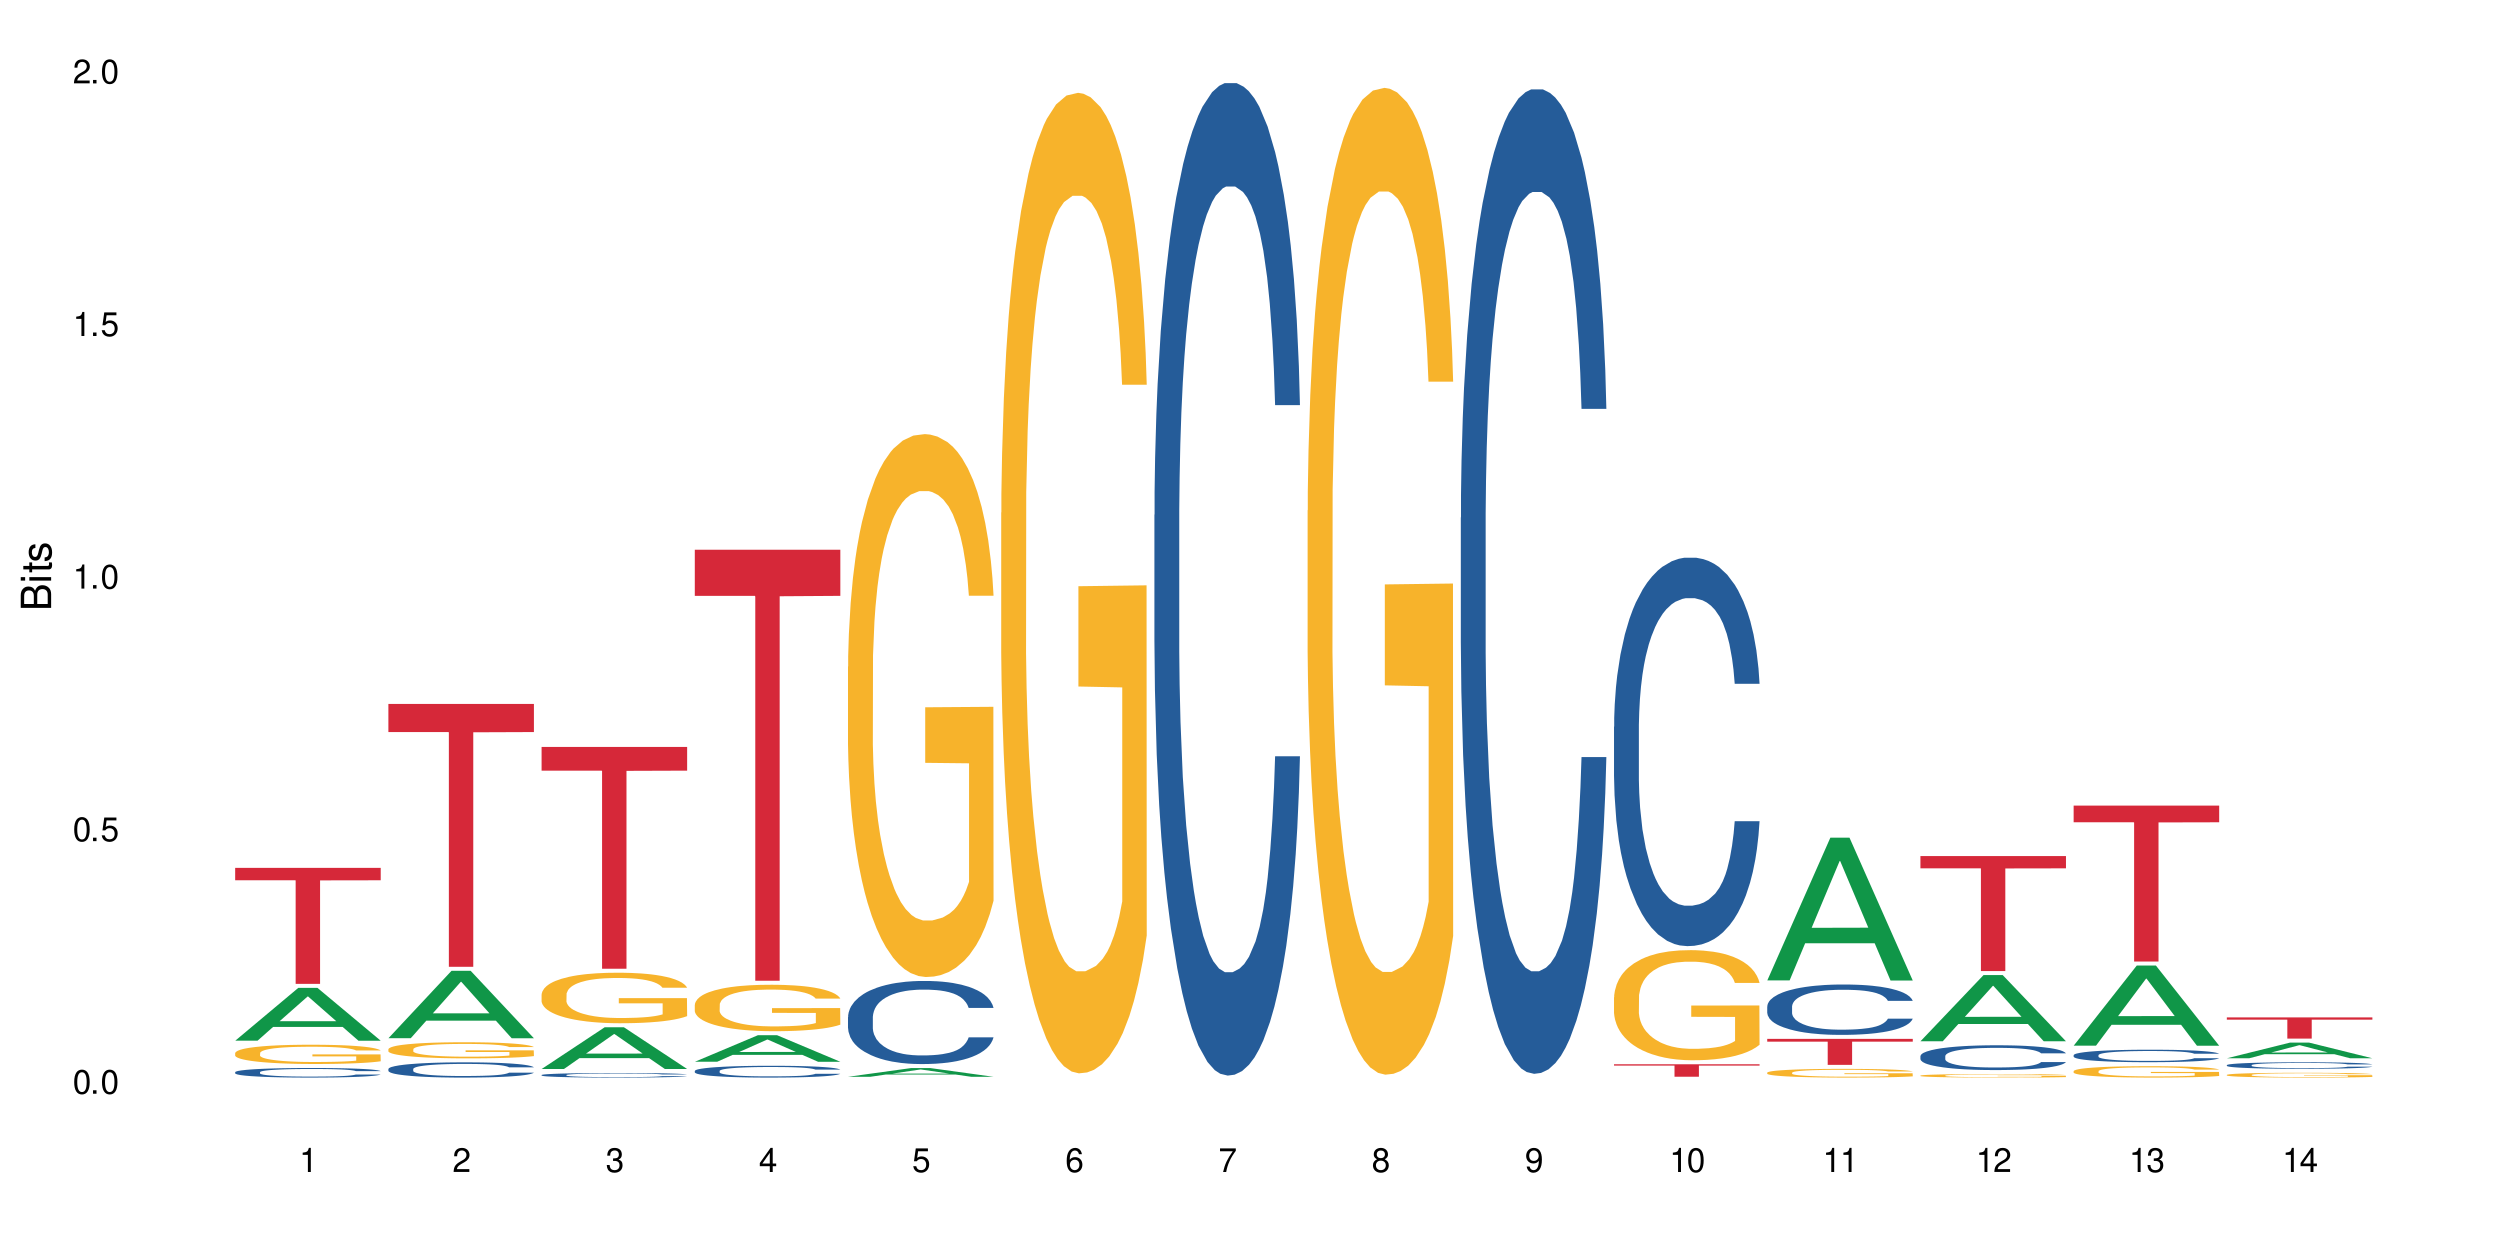 <?xml version="1.0" encoding="UTF-8"?>
<svg xmlns="http://www.w3.org/2000/svg" xmlns:xlink="http://www.w3.org/1999/xlink" width="720" height="360" viewBox="0 0 720 360">
<defs>
<g>
<g id="glyph-0-0">
</g>
<g id="glyph-0-1">
<path d="M 2.641 -6.938 C 2 -6.938 1.422 -6.656 1.078 -6.172 C 0.641 -5.562 0.406 -4.641 0.406 -3.359 C 0.406 -1.016 1.188 0.219 2.641 0.219 C 4.078 0.219 4.859 -1.016 4.859 -3.297 C 4.859 -4.641 4.656 -5.547 4.203 -6.172 C 3.844 -6.656 3.281 -6.938 2.641 -6.938 Z M 2.641 -6.188 C 3.547 -6.188 4 -5.25 4 -3.375 C 4 -1.406 3.562 -0.484 2.625 -0.484 C 1.734 -0.484 1.281 -1.438 1.281 -3.344 C 1.281 -5.25 1.734 -6.188 2.641 -6.188 Z M 2.641 -6.188 "/>
</g>
<g id="glyph-0-2">
<path d="M 1.828 -1 L 0.828 -1 L 0.828 0 L 1.828 0 Z M 1.828 -1 "/>
</g>
<g id="glyph-0-3">
<path d="M 4.562 -6.797 L 1.062 -6.797 L 0.547 -3.094 L 1.328 -3.094 C 1.719 -3.562 2.047 -3.734 2.578 -3.734 C 3.484 -3.734 4.062 -3.109 4.062 -2.094 C 4.062 -1.125 3.484 -0.531 2.578 -0.531 C 1.828 -0.531 1.375 -0.906 1.188 -1.672 L 0.328 -1.672 C 0.453 -1.109 0.547 -0.844 0.75 -0.594 C 1.125 -0.078 1.828 0.219 2.594 0.219 C 3.969 0.219 4.922 -0.781 4.922 -2.219 C 4.922 -3.562 4.031 -4.484 2.719 -4.484 C 2.25 -4.484 1.859 -4.359 1.469 -4.062 L 1.734 -5.969 L 4.562 -5.969 Z M 4.562 -6.797 "/>
</g>
<g id="glyph-0-4">
<path d="M 2.484 -4.938 L 2.484 0 L 3.328 0 L 3.328 -6.938 L 2.766 -6.938 C 2.469 -5.875 2.281 -5.734 0.984 -5.562 L 0.984 -4.938 Z M 2.484 -4.938 "/>
</g>
<g id="glyph-0-5">
<path d="M 4.859 -0.828 L 1.281 -0.828 C 1.359 -1.406 1.672 -1.781 2.5 -2.281 L 3.469 -2.828 C 4.406 -3.344 4.906 -4.062 4.906 -4.906 C 4.906 -5.484 4.672 -6.031 4.266 -6.406 C 3.859 -6.766 3.375 -6.938 2.719 -6.938 C 1.859 -6.938 1.219 -6.625 0.844 -6.031 C 0.609 -5.672 0.5 -5.234 0.484 -4.531 L 1.328 -4.531 C 1.359 -5.016 1.406 -5.281 1.531 -5.516 C 1.75 -5.938 2.188 -6.203 2.703 -6.203 C 3.469 -6.203 4.031 -5.641 4.031 -4.891 C 4.031 -4.344 3.719 -3.859 3.125 -3.516 L 2.234 -3 C 0.812 -2.172 0.406 -1.531 0.328 -0.016 L 4.859 -0.016 Z M 4.859 -0.828 "/>
</g>
<g id="glyph-0-6">
<path d="M 2.125 -3.188 L 2.578 -3.188 C 3.5 -3.188 3.984 -2.766 3.984 -1.922 C 3.984 -1.062 3.469 -0.531 2.594 -0.531 C 1.656 -0.531 1.203 -1 1.156 -2.016 L 0.312 -2.016 C 0.344 -1.453 0.438 -1.094 0.609 -0.781 C 0.953 -0.109 1.625 0.219 2.547 0.219 C 3.953 0.219 4.859 -0.625 4.859 -1.938 C 4.859 -2.828 4.516 -3.297 3.703 -3.594 C 4.344 -3.844 4.656 -4.328 4.656 -5.031 C 4.656 -6.219 3.875 -6.938 2.578 -6.938 C 1.203 -6.938 0.484 -6.172 0.453 -4.703 L 1.297 -4.703 C 1.312 -5.125 1.344 -5.359 1.453 -5.578 C 1.641 -5.969 2.062 -6.203 2.594 -6.203 C 3.344 -6.203 3.797 -5.75 3.797 -5 C 3.797 -4.516 3.609 -4.219 3.25 -4.047 C 3.016 -3.953 2.703 -3.922 2.125 -3.906 Z M 2.125 -3.188 "/>
</g>
<g id="glyph-0-7">
<path d="M 3.141 -1.672 L 3.141 0 L 3.984 0 L 3.984 -1.672 L 4.984 -1.672 L 4.984 -2.438 L 3.984 -2.438 L 3.984 -6.938 L 3.359 -6.938 L 0.266 -2.578 L 0.266 -1.672 Z M 3.141 -2.438 L 1 -2.438 L 3.141 -5.5 Z M 3.141 -2.438 "/>
</g>
<g id="glyph-0-8">
<path d="M 4.781 -5.125 C 4.609 -6.266 3.891 -6.938 2.844 -6.938 C 2.094 -6.938 1.422 -6.578 1.031 -5.953 C 0.594 -5.266 0.406 -4.422 0.406 -3.172 C 0.406 -2 0.578 -1.25 0.984 -0.641 C 1.359 -0.078 1.953 0.219 2.703 0.219 C 3.984 0.219 4.922 -0.75 4.922 -2.094 C 4.922 -3.375 4.062 -4.281 2.844 -4.281 C 2.172 -4.281 1.641 -4.031 1.281 -3.516 C 1.281 -5.234 1.828 -6.188 2.797 -6.188 C 3.391 -6.188 3.797 -5.797 3.938 -5.125 Z M 2.734 -3.531 C 3.547 -3.531 4.062 -2.953 4.062 -2.031 C 4.062 -1.156 3.484 -0.531 2.703 -0.531 C 1.922 -0.531 1.328 -1.188 1.328 -2.078 C 1.328 -2.938 1.906 -3.531 2.734 -3.531 Z M 2.734 -3.531 "/>
</g>
<g id="glyph-0-9">
<path d="M 4.984 -6.797 L 0.438 -6.797 L 0.438 -5.969 L 4.109 -5.969 C 2.5 -3.656 1.828 -2.234 1.328 0 L 2.219 0 C 2.594 -2.172 3.453 -4.047 4.984 -6.094 Z M 4.984 -6.797 "/>
</g>
<g id="glyph-0-10">
<path d="M 3.75 -3.656 C 4.469 -4.094 4.688 -4.438 4.688 -5.078 C 4.688 -6.172 3.844 -6.938 2.641 -6.938 C 1.438 -6.938 0.594 -6.172 0.594 -5.094 C 0.594 -4.438 0.812 -4.094 1.516 -3.656 C 0.734 -3.266 0.359 -2.703 0.359 -1.922 C 0.359 -0.656 1.281 0.219 2.641 0.219 C 3.984 0.219 4.922 -0.656 4.922 -1.922 C 4.922 -2.703 4.531 -3.266 3.75 -3.656 Z M 2.641 -6.188 C 3.359 -6.188 3.812 -5.75 3.812 -5.062 C 3.812 -4.406 3.344 -3.984 2.641 -3.984 C 1.922 -3.984 1.453 -4.406 1.453 -5.078 C 1.453 -5.75 1.922 -6.188 2.641 -6.188 Z M 2.641 -3.266 C 3.484 -3.266 4.062 -2.719 4.062 -1.906 C 4.062 -1.078 3.484 -0.531 2.625 -0.531 C 1.797 -0.531 1.219 -1.094 1.219 -1.906 C 1.219 -2.719 1.781 -3.266 2.641 -3.266 Z M 2.641 -3.266 "/>
</g>
<g id="glyph-0-11">
<path d="M 0.516 -1.578 C 0.672 -0.453 1.406 0.219 2.438 0.219 C 3.188 0.219 3.859 -0.141 4.266 -0.766 C 4.688 -1.453 4.891 -2.297 4.891 -3.547 C 4.891 -4.719 4.703 -5.453 4.312 -6.078 C 3.938 -6.641 3.344 -6.938 2.594 -6.938 C 1.297 -6.938 0.359 -5.969 0.359 -4.625 C 0.359 -3.344 1.234 -2.453 2.453 -2.453 C 3.094 -2.453 3.578 -2.672 4.016 -3.203 C 4 -1.484 3.469 -0.531 2.5 -0.531 C 1.906 -0.531 1.484 -0.906 1.359 -1.578 Z M 2.578 -6.203 C 3.375 -6.203 3.969 -5.531 3.969 -4.641 C 3.969 -3.797 3.391 -3.188 2.547 -3.188 C 1.734 -3.188 1.234 -3.766 1.234 -4.688 C 1.234 -5.562 1.797 -6.203 2.578 -6.203 Z M 2.578 -6.203 "/>
</g>
<g id="glyph-1-0">
</g>
<g id="glyph-1-1">
<path d="M 0 -0.953 L 0 -4.891 C 0 -5.719 -0.234 -6.344 -0.734 -6.797 C -1.188 -7.234 -1.812 -7.469 -2.5 -7.469 C -3.547 -7.469 -4.188 -7 -4.625 -5.875 C -4.984 -6.688 -5.625 -7.094 -6.531 -7.094 C -7.172 -7.094 -7.734 -6.859 -8.141 -6.391 C -8.562 -5.922 -8.75 -5.344 -8.75 -4.5 L -8.75 -0.953 Z M -4.984 -2.062 L -7.766 -2.062 L -7.766 -4.219 C -7.766 -4.844 -7.688 -5.203 -7.453 -5.5 C -7.219 -5.812 -6.859 -5.969 -6.375 -5.969 C -5.891 -5.969 -5.531 -5.812 -5.297 -5.5 C -5.062 -5.203 -4.984 -4.844 -4.984 -4.219 Z M -0.984 -2.062 L -4 -2.062 L -4 -4.781 C -4 -5.766 -3.438 -6.359 -2.484 -6.359 C -1.547 -6.359 -0.984 -5.766 -0.984 -4.781 Z M -0.984 -2.062 "/>
</g>
<g id="glyph-1-2">
<path d="M -6.281 -1.797 L -6.281 -0.797 L 0 -0.797 L 0 -1.797 Z M -8.75 -1.797 L -8.75 -0.797 L -7.484 -0.797 L -7.484 -1.797 Z M -8.75 -1.797 "/>
</g>
<g id="glyph-1-3">
<path d="M -6.281 -3.047 L -6.281 -2.016 L -8.016 -2.016 L -8.016 -1.016 L -6.281 -1.016 L -6.281 -0.172 L -5.469 -0.172 L -5.469 -1.016 L -0.719 -1.016 C -0.078 -1.016 0.281 -1.453 0.281 -2.234 C 0.281 -2.5 0.25 -2.719 0.188 -3.047 L -0.641 -3.047 C -0.609 -2.906 -0.594 -2.766 -0.594 -2.562 C -0.594 -2.141 -0.719 -2.016 -1.156 -2.016 L -5.469 -2.016 L -5.469 -3.047 Z M -6.281 -3.047 "/>
</g>
<g id="glyph-1-4">
<path d="M -4.531 -5.25 C -5.766 -5.25 -6.469 -4.422 -6.469 -2.969 C -6.469 -1.516 -5.719 -0.562 -4.547 -0.562 C -3.562 -0.562 -3.094 -1.062 -2.734 -2.562 L -2.516 -3.484 C -2.344 -4.188 -2.094 -4.469 -1.641 -4.469 C -1.047 -4.469 -0.641 -3.875 -0.641 -3 C -0.641 -2.453 -0.797 -2 -1.062 -1.75 C -1.25 -1.594 -1.422 -1.531 -1.875 -1.469 L -1.875 -0.406 C -0.422 -0.453 0.281 -1.266 0.281 -2.922 C 0.281 -4.5 -0.5 -5.516 -1.719 -5.516 C -2.656 -5.516 -3.172 -4.984 -3.469 -3.734 L -3.703 -2.766 C -3.891 -1.953 -4.156 -1.609 -4.594 -1.609 C -5.188 -1.609 -5.547 -2.125 -5.547 -2.938 C -5.547 -3.75 -5.203 -4.172 -4.531 -4.203 Z M -4.531 -5.25 "/>
</g>
</g>
</defs>
<rect x="-72" y="-36" width="864" height="432" fill="rgb(100%, 100%, 100%)" fill-opacity="1"/>
<path fill-rule="nonzero" fill="rgb(6.275%, 58.824%, 28.235%)" fill-opacity="1" d="M 67.73 299.715 L 67.777 299.703 L 85.914 284.504 L 91.422 284.504 L 109.648 299.73 L 103.242 299.73 L 98.676 295.754 L 78.656 295.754 L 74.18 299.715 L 67.73 299.715 L 80.582 294.109 L 96.84 294.098 L 88.734 286.992 L 88.645 286.977 L 88.555 287.02 L 80.539 294.098 L 80.582 294.109 Z M 67.73 299.715 "/>
<path fill-rule="nonzero" fill="rgb(14.51%, 36.078%, 60%)" fill-opacity="1" d="M 67.73 308.785 L 67.781 308.781 L 67.781 308.719 L 67.934 308.625 L 68.293 308.504 L 68.652 308.418 L 69.57 308.27 L 70.848 308.125 L 72.18 308.016 L 73.148 307.949 L 74.02 307.898 L 76.012 307.805 L 77.289 307.758 L 78.672 307.715 L 80.355 307.672 L 81.582 307.645 L 84.344 307.605 L 86.391 307.586 L 87.973 307.578 L 91.398 307.578 L 93.441 307.59 L 94.926 307.602 L 96.562 307.621 L 97.941 307.645 L 100.344 307.699 L 102.492 307.773 L 103.461 307.812 L 104.996 307.891 L 106.172 307.965 L 106.988 308.031 L 107.91 308.125 L 108.727 308.238 L 109.34 308.367 L 109.648 308.477 L 102.492 308.477 L 102.133 308.375 L 101.723 308.297 L 100.957 308.195 L 100.191 308.121 L 99.117 308.047 L 98.145 308 L 96.816 307.953 L 95.641 307.922 L 94.414 307.898 L 93.238 307.883 L 90.988 307.867 L 88.383 307.867 L 87.41 307.871 L 85.418 307.895 L 84.344 307.91 L 82.812 307.945 L 81.738 307.98 L 80.461 308.031 L 79.59 308.074 L 78.516 308.137 L 77.75 308.195 L 76.883 308.281 L 76.371 308.344 L 75.91 308.414 L 75.5 308.496 L 75.195 308.586 L 74.988 308.68 L 74.887 308.77 L 74.887 309.164 L 74.988 309.254 L 75.246 309.359 L 75.91 309.516 L 76.883 309.648 L 78.004 309.754 L 79.078 309.832 L 79.691 309.867 L 80.512 309.906 L 81.789 309.957 L 83.629 310.008 L 84.703 310.027 L 86.34 310.047 L 88.023 310.059 L 90.273 310.059 L 92.27 310.047 L 93.598 310.035 L 94.977 310.016 L 96.867 309.973 L 98.043 309.93 L 99.066 309.883 L 99.832 309.836 L 100.344 309.793 L 101.109 309.715 L 101.723 309.629 L 102.184 309.543 L 102.492 309.457 L 109.648 309.457 L 109.34 309.559 L 108.883 309.656 L 108.422 309.73 L 107.707 309.816 L 106.887 309.895 L 105.711 309.984 L 104.742 310.043 L 103.461 310.105 L 102.285 310.152 L 101.008 310.195 L 99.117 310.246 L 97.891 310.273 L 96.562 310.297 L 94.977 310.316 L 92.984 310.332 L 90.836 310.344 L 88.844 310.348 L 86.695 310.34 L 85.109 310.332 L 83.016 310.309 L 80.41 310.262 L 78.516 310.215 L 77.035 310.168 L 75.758 310.117 L 74.324 310.047 L 72.484 309.938 L 71.359 309.852 L 70.594 309.781 L 69.723 309.68 L 69.109 309.594 L 68.395 309.449 L 67.883 309.27 L 67.73 309.133 Z M 67.73 308.785 "/>
<path fill-rule="nonzero" fill="rgb(96.863%, 70.196%, 16.863%)" fill-opacity="1" d="M 67.73 303.258 L 67.781 303.254 L 67.781 303.152 L 67.988 302.922 L 68.496 302.609 L 69.164 302.352 L 69.879 302.148 L 70.34 302.039 L 71.105 301.891 L 71.77 301.777 L 73.457 301.551 L 75.602 301.336 L 76.777 301.246 L 78.109 301.16 L 80 301.062 L 80.867 301.027 L 83.527 300.945 L 86.543 300.895 L 89.863 300.879 L 91.398 300.887 L 93.496 300.906 L 96.355 300.961 L 97.992 301.012 L 99.27 301.062 L 100.602 301.129 L 102.234 301.23 L 103.77 301.352 L 104.996 301.473 L 106.223 301.625 L 107.246 301.789 L 108.113 301.965 L 108.883 302.18 L 109.34 302.355 L 109.648 302.531 L 102.543 302.531 L 102.133 302.355 L 101.672 302.219 L 100.906 302.051 L 100.141 301.93 L 99.375 301.832 L 97.941 301.703 L 96.715 301.621 L 95.18 301.551 L 93.699 301.504 L 92.012 301.473 L 90.988 301.465 L 88.281 301.465 L 85.828 301.5 L 84.395 301.539 L 83.375 301.578 L 81.941 301.656 L 81.074 301.715 L 80.562 301.758 L 79.027 301.914 L 78.004 302.055 L 77.445 302.152 L 76.727 302.305 L 76.215 302.441 L 75.652 302.645 L 75.348 302.797 L 74.938 303.141 L 74.887 304.055 L 75.039 304.246 L 75.348 304.453 L 75.758 304.637 L 76.371 304.828 L 76.984 304.977 L 78.059 305.172 L 78.977 305.305 L 79.691 305.391 L 81.074 305.527 L 81.637 305.574 L 82.965 305.664 L 84.344 305.734 L 86.031 305.797 L 87.309 305.828 L 89.355 305.852 L 91.961 305.852 L 95.027 305.82 L 96.969 305.781 L 98.301 305.738 L 99.168 305.703 L 100.242 305.648 L 101.008 305.598 L 101.723 305.543 L 102.594 305.457 L 102.594 304.246 L 89.969 304.242 L 89.969 303.672 L 109.598 303.668 L 109.648 305.648 L 108.574 305.785 L 107.246 305.918 L 105.969 306.02 L 104.637 306.105 L 102.746 306.203 L 101.215 306.262 L 98.863 306.332 L 96.715 306.379 L 94.465 306.41 L 92.473 306.426 L 90.121 306.43 L 88.023 306.418 L 85.777 306.391 L 83.988 306.348 L 82.352 306.297 L 80.715 306.23 L 78.672 306.125 L 77.34 306.039 L 75.961 305.934 L 74.582 305.805 L 73.355 305.668 L 72.535 305.562 L 71.719 305.441 L 70.848 305.289 L 70.031 305.117 L 69.418 304.961 L 68.855 304.781 L 68.445 304.617 L 68.039 304.387 L 67.832 304.203 L 67.73 304.047 Z M 67.73 303.258 "/>
<path fill-rule="nonzero" fill="rgb(83.922%, 15.686%, 22.353%)" fill-opacity="1" d="M 67.73 249.945 L 109.648 249.945 L 109.648 253.52 L 92.18 253.551 L 92.18 283.352 L 85.148 283.352 L 85.148 253.582 L 85.047 253.52 L 67.73 253.52 Z M 67.73 249.945 "/>
<path fill-rule="nonzero" fill="rgb(6.275%, 58.824%, 28.235%)" fill-opacity="1" d="M 111.855 299 L 111.898 298.98 L 130.035 279.594 L 135.543 279.594 L 153.77 299.02 L 147.367 299.02 L 142.801 293.945 L 122.781 293.945 L 118.301 299 L 111.855 299 L 124.707 291.848 L 140.961 291.832 L 132.855 282.766 L 132.766 282.746 L 132.68 282.801 L 124.66 291.832 L 124.707 291.848 Z M 111.855 299 "/>
<path fill-rule="nonzero" fill="rgb(14.51%, 36.078%, 60%)" fill-opacity="1" d="M 111.855 307.867 L 111.906 307.863 L 111.906 307.766 L 112.059 307.613 L 112.418 307.422 L 112.773 307.289 L 113.695 307.055 L 114.973 306.824 L 116.301 306.648 L 117.273 306.543 L 118.141 306.465 L 120.137 306.316 L 121.414 306.238 L 122.793 306.172 L 124.48 306.102 L 125.707 306.062 L 128.469 305.996 L 130.512 305.969 L 132.098 305.957 L 135.523 305.957 L 137.566 305.973 L 139.047 305.992 L 140.684 306.027 L 142.066 306.062 L 144.469 306.148 L 146.613 306.262 L 147.586 306.328 L 149.117 306.449 L 150.293 306.57 L 151.113 306.676 L 152.031 306.824 L 152.852 307.004 L 153.465 307.211 L 153.77 307.383 L 146.613 307.383 L 146.258 307.223 L 145.848 307.098 L 145.082 306.934 L 144.312 306.816 L 143.242 306.699 L 142.27 306.625 L 140.941 306.547 L 139.766 306.5 L 138.539 306.465 L 137.363 306.438 L 135.113 306.414 L 132.504 306.414 L 131.535 306.422 L 129.539 306.457 L 128.469 306.484 L 126.934 306.539 L 125.859 306.59 L 124.582 306.672 L 123.715 306.738 L 122.641 306.844 L 121.875 306.938 L 121.004 307.07 L 120.492 307.168 L 120.031 307.281 L 119.625 307.414 L 119.316 307.555 L 119.113 307.703 L 119.012 307.848 L 119.012 308.469 L 119.113 308.613 L 119.367 308.781 L 120.031 309.027 L 121.004 309.238 L 122.129 309.406 L 123.203 309.527 L 123.816 309.582 L 124.633 309.648 L 125.91 309.727 L 127.75 309.809 L 128.824 309.84 L 130.461 309.871 L 132.148 309.891 L 134.398 309.891 L 136.391 309.871 L 137.719 309.852 L 139.102 309.82 L 140.992 309.754 L 142.168 309.688 L 143.188 309.613 L 143.957 309.535 L 144.469 309.473 L 145.234 309.348 L 145.848 309.211 L 146.309 309.07 L 146.613 308.934 L 153.77 308.934 L 153.465 309.094 L 153.004 309.25 L 152.543 309.367 L 151.828 309.508 L 151.012 309.633 L 149.836 309.773 L 148.863 309.863 L 147.586 309.965 L 146.41 310.043 L 145.133 310.109 L 143.242 310.191 L 142.012 310.23 L 140.684 310.266 L 139.102 310.297 L 137.105 310.324 L 134.961 310.344 L 132.965 310.348 L 130.82 310.34 L 129.234 310.32 L 127.137 310.285 L 124.531 310.215 L 122.641 310.137 L 121.156 310.062 L 119.879 309.98 L 118.449 309.871 L 116.609 309.695 L 115.484 309.559 L 114.715 309.449 L 113.848 309.293 L 113.234 309.152 L 112.52 308.926 L 112.008 308.641 L 111.855 308.422 Z M 111.855 307.867 "/>
<path fill-rule="nonzero" fill="rgb(96.863%, 70.196%, 16.863%)" fill-opacity="1" d="M 111.855 302.156 L 111.906 302.152 L 111.906 302.066 L 112.109 301.875 L 112.621 301.613 L 113.285 301.398 L 114 301.227 L 114.461 301.137 L 115.227 301.012 L 115.891 300.918 L 117.578 300.727 L 119.727 300.551 L 120.902 300.473 L 122.23 300.402 L 124.121 300.32 L 124.992 300.289 L 127.648 300.223 L 130.664 300.18 L 133.988 300.168 L 135.523 300.172 L 137.617 300.188 L 140.48 300.234 L 142.117 300.277 L 143.395 300.32 L 144.723 300.375 L 146.359 300.461 L 147.891 300.562 L 149.117 300.664 L 150.348 300.789 L 151.367 300.926 L 152.238 301.074 L 153.004 301.254 L 153.465 301.402 L 153.77 301.551 L 146.664 301.551 L 146.258 301.402 L 145.797 301.285 L 145.031 301.148 L 144.262 301.043 L 143.496 300.965 L 142.066 300.855 L 140.84 300.785 L 139.305 300.727 L 137.82 300.688 L 136.137 300.664 L 135.113 300.656 L 132.402 300.656 L 129.949 300.684 L 128.52 300.719 L 127.496 300.754 L 126.066 300.816 L 125.195 300.867 L 124.684 300.902 L 123.152 301.031 L 122.129 301.152 L 121.566 301.23 L 120.852 301.359 L 120.34 301.473 L 119.777 301.641 L 119.469 301.77 L 119.062 302.059 L 119.012 302.82 L 119.164 302.98 L 119.469 303.156 L 119.879 303.309 L 120.492 303.469 L 121.105 303.59 L 122.18 303.758 L 123.102 303.867 L 123.816 303.938 L 125.195 304.055 L 125.758 304.09 L 127.086 304.168 L 128.469 304.227 L 130.152 304.277 L 131.434 304.305 L 133.477 304.324 L 136.082 304.324 L 139.152 304.301 L 141.094 304.266 L 142.422 304.23 L 143.293 304.203 L 144.363 304.156 L 145.133 304.113 L 145.848 304.066 L 146.715 303.992 L 146.715 302.98 L 134.09 302.977 L 134.09 302.504 L 153.719 302.5 L 153.77 304.156 L 152.699 304.27 L 151.367 304.379 L 150.09 304.465 L 148.762 304.535 L 146.871 304.617 L 145.336 304.668 L 142.984 304.727 L 140.84 304.766 L 138.59 304.789 L 136.594 304.805 L 134.242 304.809 L 132.148 304.801 L 129.898 304.773 L 128.109 304.738 L 126.473 304.699 L 124.84 304.641 L 122.793 304.555 L 121.465 304.48 L 120.082 304.391 L 118.703 304.285 L 117.477 304.172 L 116.66 304.082 L 115.84 303.98 L 114.973 303.855 L 114.152 303.711 L 113.539 303.578 L 112.98 303.43 L 112.57 303.289 L 112.16 303.102 L 111.957 302.949 L 111.855 302.816 Z M 111.855 302.156 "/>
<path fill-rule="nonzero" fill="rgb(83.922%, 15.686%, 22.353%)" fill-opacity="1" d="M 111.855 202.727 L 153.77 202.727 L 153.77 210.832 L 136.301 210.902 L 136.301 278.441 L 129.273 278.441 L 129.273 210.973 L 129.172 210.832 L 111.855 210.832 Z M 111.855 202.727 "/>
<path fill-rule="nonzero" fill="rgb(6.275%, 58.824%, 28.235%)" fill-opacity="1" d="M 155.977 307.867 L 156.023 307.855 L 174.16 295.844 L 179.668 295.844 L 197.895 307.875 L 191.488 307.875 L 186.922 304.734 L 166.902 304.734 L 162.426 307.867 L 155.977 307.867 L 168.828 303.438 L 185.086 303.426 L 176.98 297.812 L 176.891 297.801 L 176.801 297.832 L 168.785 303.426 L 168.828 303.438 Z M 155.977 307.867 "/>
<path fill-rule="nonzero" fill="rgb(14.51%, 36.078%, 60%)" fill-opacity="1" d="M 155.977 309.602 L 156.027 309.602 L 156.027 309.57 L 156.18 309.523 L 156.539 309.469 L 156.898 309.426 L 157.816 309.355 L 159.094 309.289 L 160.426 309.234 L 161.395 309.203 L 162.266 309.18 L 164.258 309.133 L 165.535 309.113 L 166.918 309.09 L 168.602 309.07 L 169.828 309.059 L 172.59 309.039 L 174.637 309.031 L 176.219 309.027 L 179.645 309.027 L 181.688 309.031 L 183.172 309.039 L 184.809 309.047 L 186.188 309.059 L 188.59 309.086 L 190.738 309.117 L 191.707 309.137 L 193.242 309.176 L 194.418 309.211 L 195.234 309.242 L 196.156 309.289 L 196.973 309.34 L 197.586 309.402 L 197.895 309.453 L 190.738 309.453 L 190.379 309.406 L 189.969 309.371 L 189.203 309.32 L 188.438 309.285 L 187.363 309.25 L 186.391 309.227 L 185.062 309.203 L 183.887 309.191 L 182.66 309.18 L 181.484 309.172 L 179.234 309.164 L 176.629 309.164 L 175.656 309.168 L 173.664 309.176 L 172.59 309.184 L 171.059 309.203 L 169.984 309.219 L 168.707 309.242 L 167.836 309.262 L 166.762 309.293 L 165.996 309.32 L 165.129 309.359 L 164.617 309.391 L 164.156 309.426 L 163.746 309.465 L 163.441 309.508 L 163.234 309.551 L 163.133 309.594 L 163.133 309.781 L 163.234 309.824 L 163.492 309.875 L 164.156 309.949 L 165.129 310.012 L 166.25 310.062 L 167.324 310.102 L 167.938 310.117 L 168.758 310.137 L 170.035 310.16 L 171.875 310.184 L 172.949 310.195 L 174.582 310.203 L 176.27 310.207 L 178.52 310.207 L 180.512 310.203 L 181.844 310.199 L 183.223 310.188 L 185.113 310.168 L 186.289 310.148 L 187.312 310.125 L 188.078 310.102 L 188.59 310.082 L 189.355 310.047 L 189.969 310.004 L 190.43 309.961 L 190.738 309.922 L 197.895 309.922 L 197.586 309.969 L 197.129 310.016 L 196.668 310.051 L 195.953 310.094 L 195.133 310.133 L 193.957 310.172 L 192.988 310.203 L 191.707 310.23 L 190.531 310.254 L 189.254 310.273 L 187.363 310.301 L 186.137 310.312 L 184.809 310.32 L 183.223 310.332 L 181.23 310.34 L 179.082 310.344 L 177.09 310.348 L 174.941 310.344 L 173.355 310.34 L 171.262 310.328 L 168.652 310.305 L 166.762 310.285 L 165.281 310.262 L 164.004 310.238 L 162.57 310.203 L 160.73 310.152 L 159.605 310.109 L 158.84 310.074 L 157.969 310.027 L 157.355 309.988 L 156.641 309.918 L 156.129 309.832 L 155.977 309.766 Z M 155.977 309.602 "/>
<path fill-rule="nonzero" fill="rgb(96.863%, 70.196%, 16.863%)" fill-opacity="1" d="M 155.977 286.375 L 156.027 286.363 L 156.027 286.098 L 156.234 285.496 L 156.742 284.672 L 157.41 283.996 L 158.125 283.465 L 158.582 283.184 L 159.352 282.785 L 160.016 282.492 L 161.703 281.895 L 163.848 281.336 L 165.023 281.098 L 166.355 280.871 L 168.246 280.621 L 169.113 280.527 L 171.773 280.316 L 174.789 280.18 L 178.109 280.141 L 179.645 280.156 L 181.742 280.207 L 184.602 280.355 L 186.238 280.488 L 187.516 280.621 L 188.848 280.793 L 190.48 281.059 L 192.016 281.379 L 193.242 281.695 L 194.469 282.094 L 195.492 282.52 L 196.359 282.984 L 197.129 283.543 L 197.586 284.008 L 197.895 284.473 L 190.789 284.473 L 190.379 284.008 L 189.918 283.648 L 189.152 283.211 L 188.387 282.895 L 187.617 282.641 L 186.188 282.293 L 184.961 282.082 L 183.426 281.895 L 181.945 281.777 L 180.258 281.695 L 179.234 281.672 L 176.527 281.672 L 174.074 281.762 L 172.641 281.871 L 171.617 281.977 L 170.188 282.176 L 169.32 282.336 L 168.809 282.441 L 167.273 282.852 L 166.25 283.227 L 165.688 283.477 L 164.973 283.875 L 164.461 284.234 L 163.898 284.766 L 163.594 285.164 L 163.184 286.07 L 163.133 288.461 L 163.285 288.965 L 163.594 289.512 L 164.004 289.988 L 164.617 290.496 L 165.23 290.879 L 166.305 291.398 L 167.223 291.746 L 167.938 291.969 L 169.32 292.328 L 169.883 292.449 L 171.211 292.688 L 172.59 292.875 L 174.277 293.035 L 175.555 293.113 L 177.602 293.18 L 180.207 293.18 L 183.273 293.102 L 185.215 292.992 L 186.547 292.887 L 187.414 292.793 L 188.488 292.648 L 189.254 292.516 L 189.969 292.367 L 190.84 292.145 L 190.84 288.965 L 178.215 288.953 L 178.215 287.465 L 197.844 287.453 L 197.895 292.648 L 196.82 293.008 L 195.492 293.352 L 194.215 293.617 L 192.883 293.844 L 190.992 294.098 L 189.461 294.258 L 187.109 294.441 L 184.961 294.562 L 182.711 294.641 L 180.719 294.68 L 178.367 294.695 L 176.27 294.668 L 174.023 294.59 L 172.234 294.48 L 170.598 294.348 L 168.961 294.176 L 166.918 293.898 L 165.586 293.672 L 164.207 293.391 L 162.828 293.059 L 161.602 292.699 L 160.781 292.422 L 159.965 292.102 L 159.094 291.703 L 158.277 291.254 L 157.664 290.84 L 157.102 290.375 L 156.691 289.938 L 156.285 289.34 L 156.078 288.859 L 155.977 288.449 Z M 155.977 286.375 "/>
<path fill-rule="nonzero" fill="rgb(83.922%, 15.686%, 22.353%)" fill-opacity="1" d="M 155.977 215.109 L 197.895 215.109 L 197.895 221.945 L 180.426 222.008 L 180.426 278.992 L 173.395 278.992 L 173.395 222.066 L 173.293 221.945 L 155.977 221.945 Z M 155.977 215.109 "/>
<path fill-rule="nonzero" fill="rgb(6.275%, 58.824%, 28.235%)" fill-opacity="1" d="M 200.102 305.785 L 200.145 305.781 L 218.281 298.137 L 223.789 298.137 L 242.016 305.793 L 235.613 305.793 L 231.047 303.797 L 211.027 303.797 L 206.547 305.785 L 200.102 305.785 L 212.953 302.969 L 229.207 302.961 L 221.102 299.391 L 221.012 299.383 L 220.926 299.402 L 212.906 302.961 L 212.953 302.969 Z M 200.102 305.785 "/>
<path fill-rule="nonzero" fill="rgb(14.51%, 36.078%, 60%)" fill-opacity="1" d="M 200.102 308.426 L 200.152 308.422 L 200.152 308.348 L 200.305 308.23 L 200.664 308.078 L 201.02 307.977 L 201.941 307.793 L 203.219 307.617 L 204.547 307.48 L 205.52 307.398 L 206.387 307.336 L 208.383 307.223 L 209.66 307.164 L 211.039 307.109 L 212.727 307.055 L 213.953 307.023 L 216.715 306.977 L 218.758 306.953 L 220.344 306.945 L 223.77 306.945 L 225.812 306.957 L 227.293 306.973 L 228.93 306.996 L 230.312 307.023 L 232.715 307.094 L 234.859 307.18 L 235.832 307.23 L 237.363 307.328 L 238.539 307.422 L 239.359 307.5 L 240.277 307.617 L 241.098 307.758 L 241.711 307.914 L 242.016 308.047 L 234.859 308.047 L 234.504 307.926 L 234.094 307.828 L 233.328 307.699 L 232.559 307.609 L 231.488 307.52 L 230.516 307.461 L 229.188 307.402 L 228.012 307.363 L 226.785 307.336 L 225.609 307.316 L 223.359 307.301 L 220.75 307.301 L 219.781 307.305 L 217.785 307.328 L 216.715 307.352 L 215.18 307.395 L 214.105 307.438 L 212.828 307.496 L 211.961 307.551 L 210.887 307.633 L 210.117 307.703 L 209.25 307.805 L 208.738 307.883 L 208.277 307.969 L 207.871 308.074 L 207.562 308.184 L 207.359 308.297 L 207.258 308.41 L 207.258 308.891 L 207.359 309.004 L 207.613 309.133 L 208.277 309.324 L 209.25 309.488 L 210.375 309.617 L 211.449 309.711 L 212.062 309.754 L 212.879 309.805 L 214.156 309.867 L 215.996 309.93 L 217.07 309.953 L 218.707 309.98 L 220.395 309.992 L 222.645 309.992 L 224.637 309.98 L 225.965 309.965 L 227.348 309.938 L 229.238 309.887 L 230.414 309.836 L 231.434 309.777 L 232.203 309.719 L 232.715 309.668 L 233.48 309.57 L 234.094 309.465 L 234.555 309.355 L 234.859 309.25 L 242.016 309.25 L 241.711 309.375 L 241.25 309.496 L 240.789 309.586 L 240.074 309.695 L 239.258 309.793 L 238.082 309.902 L 237.109 309.973 L 235.832 310.051 L 234.656 310.109 L 233.379 310.164 L 231.488 310.227 L 230.258 310.258 L 228.93 310.285 L 227.348 310.309 L 225.352 310.332 L 223.207 310.344 L 221.211 310.348 L 219.066 310.34 L 217.48 310.328 L 215.383 310.301 L 212.777 310.242 L 210.887 310.184 L 209.402 310.125 L 208.125 310.062 L 206.695 309.98 L 204.855 309.844 L 203.73 309.738 L 202.961 309.648 L 202.094 309.527 L 201.48 309.418 L 200.766 309.246 L 200.254 309.023 L 200.102 308.855 Z M 200.102 308.426 "/>
<path fill-rule="nonzero" fill="rgb(96.863%, 70.196%, 16.863%)" fill-opacity="1" d="M 200.102 289.34 L 200.152 289.328 L 200.152 289.082 L 200.355 288.531 L 200.867 287.773 L 201.531 287.152 L 202.246 286.664 L 202.707 286.406 L 203.473 286.039 L 204.137 285.77 L 205.824 285.223 L 207.973 284.707 L 209.148 284.488 L 210.477 284.281 L 212.367 284.047 L 213.238 283.961 L 215.895 283.766 L 218.91 283.645 L 222.234 283.609 L 223.77 283.621 L 225.863 283.668 L 228.727 283.805 L 230.363 283.926 L 231.641 284.047 L 232.969 284.207 L 234.605 284.453 L 236.137 284.746 L 237.363 285.039 L 238.594 285.406 L 239.613 285.797 L 240.484 286.223 L 241.25 286.734 L 241.711 287.164 L 242.016 287.59 L 234.91 287.59 L 234.504 287.164 L 234.043 286.836 L 233.277 286.43 L 232.508 286.137 L 231.742 285.906 L 230.312 285.586 L 229.082 285.391 L 227.551 285.223 L 226.066 285.109 L 224.383 285.039 L 223.359 285.012 L 220.648 285.012 L 218.195 285.098 L 216.766 285.195 L 215.742 285.293 L 214.312 285.477 L 213.441 285.625 L 212.93 285.723 L 211.398 286.102 L 210.375 286.441 L 209.812 286.676 L 209.098 287.043 L 208.586 287.371 L 208.023 287.859 L 207.715 288.227 L 207.309 289.059 L 207.258 291.258 L 207.41 291.723 L 207.715 292.223 L 208.125 292.664 L 208.738 293.129 L 209.352 293.48 L 210.426 293.957 L 211.348 294.277 L 212.062 294.484 L 213.441 294.812 L 214.004 294.922 L 215.332 295.145 L 216.715 295.312 L 218.398 295.461 L 219.68 295.535 L 221.723 295.594 L 224.328 295.594 L 227.398 295.523 L 229.34 295.426 L 230.668 295.328 L 231.539 295.242 L 232.609 295.105 L 233.379 294.984 L 234.094 294.852 L 234.961 294.641 L 234.961 291.723 L 222.336 291.711 L 222.336 290.34 L 241.965 290.328 L 242.016 295.105 L 240.941 295.438 L 239.613 295.754 L 238.336 296 L 237.008 296.207 L 235.117 296.438 L 233.582 296.586 L 231.23 296.758 L 229.082 296.867 L 226.836 296.941 L 224.84 296.977 L 222.488 296.988 L 220.395 296.965 L 218.145 296.891 L 216.355 296.793 L 214.719 296.672 L 213.082 296.512 L 211.039 296.254 L 209.711 296.047 L 208.328 295.789 L 206.949 295.484 L 205.723 295.156 L 204.906 294.898 L 204.086 294.605 L 203.219 294.238 L 202.398 293.824 L 201.785 293.445 L 201.223 293.016 L 200.816 292.613 L 200.406 292.062 L 200.203 291.625 L 200.102 291.246 Z M 200.102 289.34 "/>
<path fill-rule="nonzero" fill="rgb(83.922%, 15.686%, 22.353%)" fill-opacity="1" d="M 200.102 158.316 L 242.016 158.316 L 242.016 171.605 L 224.547 171.723 L 224.547 282.457 L 217.52 282.457 L 217.52 171.836 L 217.418 171.605 L 200.102 171.605 Z M 200.102 158.316 "/>
<path fill-rule="nonzero" fill="rgb(6.275%, 58.824%, 28.235%)" fill-opacity="1" d="M 244.223 310.113 L 244.27 310.109 L 262.406 307.602 L 267.914 307.602 L 286.141 310.117 L 279.734 310.117 L 275.168 309.461 L 255.148 309.461 L 250.672 310.113 L 244.223 310.113 L 257.074 309.188 L 273.332 309.188 L 265.227 308.012 L 265.137 308.012 L 265.047 308.016 L 257.031 309.188 L 257.074 309.188 Z M 244.223 310.113 "/>
<path fill-rule="nonzero" fill="rgb(14.51%, 36.078%, 60%)" fill-opacity="1" d="M 244.223 292.938 L 244.273 292.918 L 244.273 292.391 L 244.426 291.562 L 244.785 290.512 L 245.145 289.789 L 246.062 288.5 L 247.34 287.254 L 248.672 286.293 L 249.641 285.723 L 250.512 285.285 L 252.504 284.477 L 253.781 284.062 L 255.164 283.691 L 256.848 283.316 L 258.074 283.102 L 260.836 282.75 L 262.883 282.598 L 264.465 282.531 L 267.891 282.531 L 269.934 282.617 L 271.418 282.727 L 273.055 282.902 L 274.434 283.102 L 276.836 283.582 L 278.984 284.191 L 279.953 284.543 L 281.488 285.219 L 282.664 285.875 L 283.48 286.445 L 284.402 287.254 L 285.219 288.238 L 285.832 289.352 L 286.141 290.293 L 278.984 290.293 L 278.625 289.418 L 278.215 288.742 L 277.449 287.844 L 276.684 287.211 L 275.609 286.578 L 274.637 286.16 L 273.309 285.746 L 272.133 285.484 L 270.906 285.285 L 269.73 285.156 L 267.48 285.023 L 264.875 285.023 L 263.902 285.066 L 261.91 285.242 L 260.836 285.395 L 259.305 285.703 L 258.23 285.984 L 256.953 286.422 L 256.082 286.797 L 255.008 287.363 L 254.242 287.867 L 253.371 288.586 L 252.863 289.133 L 252.402 289.746 L 251.992 290.469 L 251.688 291.234 L 251.48 292.043 L 251.379 292.828 L 251.379 296.219 L 251.48 297.008 L 251.738 297.926 L 252.402 299.258 L 253.371 300.418 L 254.496 301.336 L 255.57 301.992 L 256.184 302.297 L 257.004 302.648 L 258.281 303.086 L 260.121 303.523 L 261.195 303.695 L 262.828 303.871 L 264.516 303.961 L 266.766 303.961 L 268.758 303.871 L 270.09 303.762 L 271.469 303.586 L 273.359 303.215 L 274.535 302.867 L 275.559 302.449 L 276.324 302.035 L 276.836 301.684 L 277.602 301.008 L 278.215 300.266 L 278.676 299.5 L 278.984 298.754 L 286.141 298.754 L 285.832 299.629 L 285.371 300.484 L 284.914 301.117 L 284.195 301.883 L 283.379 302.559 L 282.203 303.324 L 281.23 303.828 L 279.953 304.375 L 278.777 304.789 L 277.5 305.16 L 275.609 305.598 L 274.383 305.816 L 273.055 306.016 L 271.469 306.188 L 269.477 306.344 L 267.328 306.43 L 265.336 306.453 L 263.188 306.406 L 261.602 306.32 L 259.508 306.125 L 256.898 305.73 L 255.008 305.316 L 253.527 304.898 L 252.25 304.461 L 250.816 303.871 L 248.977 302.91 L 247.852 302.168 L 247.086 301.555 L 246.215 300.703 L 245.602 299.938 L 244.887 298.711 L 244.375 297.16 L 244.223 295.957 Z M 244.223 292.938 "/>
<path fill-rule="nonzero" fill="rgb(96.863%, 70.196%, 16.863%)" fill-opacity="1" d="M 244.223 191.992 L 244.273 191.848 L 244.273 188.992 L 244.477 182.566 L 244.988 173.715 L 245.652 166.43 L 246.371 160.719 L 246.828 157.719 L 247.598 153.438 L 248.262 150.297 L 249.949 143.871 L 252.094 137.871 L 253.27 135.301 L 254.602 132.875 L 256.492 130.16 L 257.359 129.16 L 260.02 126.875 L 263.035 125.449 L 266.355 125.02 L 267.891 125.164 L 269.988 125.734 L 272.848 127.305 L 274.484 128.734 L 275.762 130.16 L 277.094 132.016 L 278.727 134.875 L 280.262 138.301 L 281.488 141.727 L 282.715 146.012 L 283.738 150.582 L 284.605 155.578 L 285.371 161.574 L 285.832 166.574 L 286.141 171.57 L 279.035 171.57 L 278.625 166.574 L 278.164 162.719 L 277.398 158.008 L 276.633 154.578 L 275.863 151.867 L 274.434 148.152 L 273.207 145.867 L 271.672 143.871 L 270.191 142.586 L 268.504 141.727 L 267.48 141.441 L 264.773 141.441 L 262.32 142.441 L 260.887 143.582 L 259.863 144.727 L 258.434 146.867 L 257.566 148.582 L 257.055 149.723 L 255.52 154.152 L 254.496 158.148 L 253.934 160.863 L 253.219 165.145 L 252.707 169 L 252.145 174.715 L 251.84 178.996 L 251.43 188.707 L 251.379 214.41 L 251.531 219.836 L 251.84 225.691 L 252.25 230.832 L 252.863 236.258 L 253.477 240.398 L 254.547 245.969 L 255.469 249.68 L 256.184 252.109 L 257.566 255.965 L 258.129 257.25 L 259.457 259.82 L 260.836 261.816 L 262.523 263.531 L 263.801 264.387 L 265.848 265.102 L 268.453 265.102 L 271.52 264.246 L 273.461 263.102 L 274.793 261.961 L 275.66 260.961 L 276.734 259.391 L 277.5 257.961 L 278.215 256.391 L 279.086 253.965 L 279.086 219.836 L 266.461 219.695 L 266.461 203.699 L 286.09 203.559 L 286.141 259.391 L 285.066 263.246 L 283.738 266.957 L 282.461 269.816 L 281.129 272.242 L 279.238 274.957 L 277.707 276.668 L 275.355 278.668 L 273.207 279.953 L 270.957 280.809 L 268.965 281.238 L 266.613 281.383 L 264.516 281.094 L 262.27 280.238 L 260.477 279.098 L 258.844 277.668 L 257.207 275.812 L 255.164 272.812 L 253.832 270.387 L 252.453 267.387 L 251.074 263.816 L 249.848 259.961 L 249.027 256.965 L 248.211 253.535 L 247.34 249.254 L 246.523 244.398 L 245.91 239.969 L 245.348 234.973 L 244.938 230.262 L 244.531 223.836 L 244.324 218.695 L 244.223 214.266 Z M 244.223 191.992 "/>
<path fill-rule="nonzero" fill="rgb(96.863%, 70.196%, 16.863%)" fill-opacity="1" d="M 288.348 147.684 L 288.398 147.426 L 288.398 142.27 L 288.602 130.664 L 289.113 114.676 L 289.777 101.523 L 290.492 91.207 L 290.953 85.793 L 291.719 78.055 L 292.383 72.383 L 294.07 60.777 L 296.219 49.945 L 297.395 45.301 L 298.723 40.918 L 300.613 36.02 L 301.484 34.215 L 304.141 30.086 L 307.156 27.508 L 310.48 26.734 L 312.012 26.992 L 314.109 28.023 L 316.973 30.859 L 318.609 33.438 L 319.887 36.02 L 321.215 39.371 L 322.852 44.527 L 324.383 50.719 L 325.609 56.906 L 326.836 64.645 L 327.859 72.898 L 328.73 81.922 L 329.496 92.754 L 329.957 101.781 L 330.262 110.809 L 323.156 110.809 L 322.75 101.781 L 322.289 94.816 L 321.523 86.309 L 320.754 80.117 L 319.988 75.219 L 318.559 68.512 L 317.328 64.387 L 315.797 60.777 L 314.312 58.453 L 312.629 56.906 L 311.605 56.391 L 308.895 56.391 L 306.441 58.195 L 305.012 60.262 L 303.988 62.324 L 302.559 66.191 L 301.688 69.285 L 301.176 71.348 L 299.645 79.344 L 298.621 86.566 L 298.059 91.465 L 297.344 99.203 L 296.832 106.164 L 296.27 116.48 L 295.961 124.219 L 295.555 141.754 L 295.504 188.176 L 295.656 197.973 L 295.961 208.547 L 296.371 217.832 L 296.984 227.633 L 297.598 235.109 L 298.672 245.168 L 299.594 251.875 L 300.309 256.258 L 301.688 263.223 L 302.25 265.543 L 303.578 270.184 L 304.961 273.793 L 306.645 276.891 L 307.926 278.438 L 309.969 279.727 L 312.574 279.727 L 315.645 278.18 L 317.586 276.117 L 318.914 274.051 L 319.785 272.246 L 320.855 269.41 L 321.625 266.832 L 322.34 263.996 L 323.207 259.609 L 323.207 197.973 L 310.582 197.715 L 310.582 168.832 L 330.211 168.574 L 330.262 269.41 L 329.188 276.375 L 327.859 283.078 L 326.582 288.238 L 325.254 292.621 L 323.363 297.52 L 321.828 300.613 L 319.477 304.227 L 317.328 306.547 L 315.082 308.094 L 313.086 308.867 L 310.734 309.125 L 308.641 308.609 L 306.391 307.062 L 304.602 305 L 302.965 302.422 L 301.328 299.066 L 299.285 293.652 L 297.957 289.27 L 296.574 283.852 L 295.195 277.406 L 293.969 270.441 L 293.152 265.027 L 292.332 258.836 L 291.465 251.102 L 290.645 242.332 L 290.031 234.336 L 289.469 225.312 L 289.062 216.801 L 288.652 205.195 L 288.449 195.91 L 288.348 187.918 Z M 288.348 147.684 "/>
<path fill-rule="nonzero" fill="rgb(14.51%, 36.078%, 60%)" fill-opacity="1" d="M 332.469 148.301 L 332.52 148.039 L 332.52 141.77 L 332.672 131.84 L 333.031 119.297 L 333.391 110.676 L 334.309 95.262 L 335.586 80.367 L 336.918 68.871 L 337.887 62.078 L 338.758 56.852 L 340.75 47.184 L 342.027 42.223 L 343.406 37.781 L 345.094 33.336 L 346.32 30.727 L 349.082 26.543 L 351.129 24.715 L 352.711 23.934 L 356.137 23.934 L 358.18 24.977 L 359.664 26.281 L 361.301 28.375 L 362.68 30.727 L 365.082 36.473 L 367.23 43.789 L 368.199 47.969 L 369.734 56.07 L 370.91 63.906 L 371.727 70.699 L 372.648 80.367 L 373.465 92.125 L 374.078 105.449 L 374.387 116.684 L 367.23 116.684 L 366.871 106.234 L 366.461 98.133 L 365.695 87.422 L 364.93 79.844 L 363.855 72.27 L 362.883 67.305 L 361.555 62.34 L 360.379 59.203 L 359.152 56.852 L 357.977 55.285 L 355.727 53.719 L 353.121 53.719 L 352.148 54.238 L 350.156 56.332 L 349.082 58.16 L 347.547 61.816 L 346.477 65.215 L 345.199 70.438 L 344.328 74.883 L 343.254 81.676 L 342.488 87.684 L 341.617 96.305 L 341.109 102.836 L 340.648 110.152 L 340.238 118.777 L 339.934 127.922 L 339.727 137.586 L 339.625 146.992 L 339.625 187.492 L 339.727 196.898 L 339.984 207.871 L 340.648 223.809 L 341.617 237.656 L 342.742 248.633 L 343.816 256.469 L 344.43 260.129 L 345.25 264.309 L 346.527 269.535 L 348.367 274.758 L 349.441 276.848 L 351.074 278.938 L 352.762 279.984 L 355.012 279.984 L 357.004 278.938 L 358.336 277.633 L 359.715 275.543 L 361.605 271.102 L 362.781 266.922 L 363.805 261.957 L 364.57 256.992 L 365.082 252.812 L 365.848 244.711 L 366.461 235.828 L 366.922 226.684 L 367.23 217.801 L 374.387 217.801 L 374.078 228.25 L 373.617 238.441 L 373.16 246.02 L 372.441 255.164 L 371.625 263.262 L 370.449 272.406 L 369.477 278.418 L 368.199 284.949 L 367.023 289.914 L 365.746 294.355 L 363.855 299.582 L 362.629 302.191 L 361.301 304.543 L 359.715 306.637 L 357.723 308.465 L 355.574 309.508 L 353.582 309.77 L 351.434 309.246 L 349.848 308.203 L 347.754 305.852 L 345.145 301.148 L 343.254 296.184 L 341.773 291.219 L 340.496 285.992 L 339.062 278.938 L 337.223 267.441 L 336.098 258.559 L 335.332 251.242 L 334.461 241.055 L 333.848 231.91 L 333.133 217.277 L 332.621 198.727 L 332.469 184.355 Z M 332.469 148.301 "/>
<path fill-rule="nonzero" fill="rgb(96.863%, 70.196%, 16.863%)" fill-opacity="1" d="M 376.594 147.031 L 376.645 146.773 L 376.645 141.582 L 376.848 129.902 L 377.359 113.809 L 378.023 100.57 L 378.738 90.191 L 379.199 84.738 L 379.965 76.953 L 380.629 71.242 L 382.316 59.562 L 384.465 48.664 L 385.641 43.992 L 386.969 39.578 L 388.859 34.648 L 389.73 32.832 L 392.387 28.68 L 395.402 26.082 L 398.727 25.305 L 400.258 25.562 L 402.355 26.602 L 405.219 29.457 L 406.855 32.051 L 408.133 34.648 L 409.461 38.02 L 411.098 43.211 L 412.629 49.441 L 413.855 55.672 L 415.082 63.457 L 416.105 71.762 L 416.977 80.848 L 417.742 91.746 L 418.203 100.832 L 418.508 109.914 L 411.402 109.914 L 410.996 100.832 L 410.535 93.824 L 409.766 85.258 L 409 79.031 L 408.234 74.098 L 406.801 67.352 L 405.574 63.199 L 404.043 59.562 L 402.559 57.227 L 400.871 55.672 L 399.852 55.152 L 397.141 55.152 L 394.688 56.969 L 393.258 59.043 L 392.234 61.121 L 390.801 65.016 L 389.934 68.129 L 389.422 70.207 L 387.891 78.25 L 386.867 85.52 L 386.305 90.449 L 385.59 98.234 L 385.078 105.242 L 384.516 115.625 L 384.207 123.414 L 383.801 141.062 L 383.75 187.781 L 383.902 197.645 L 384.207 208.285 L 384.617 217.629 L 385.23 227.492 L 385.844 235.016 L 386.918 245.141 L 387.836 251.887 L 388.555 256.301 L 389.934 263.309 L 390.496 265.645 L 391.824 270.316 L 393.207 273.949 L 394.891 277.062 L 396.172 278.621 L 398.215 279.918 L 400.82 279.918 L 403.891 278.363 L 405.832 276.285 L 407.16 274.211 L 408.031 272.391 L 409.102 269.539 L 409.871 266.941 L 410.586 264.086 L 411.453 259.676 L 411.453 197.645 L 398.828 197.383 L 398.828 168.312 L 418.457 168.055 L 418.508 269.539 L 417.434 276.547 L 416.105 283.293 L 414.828 288.484 L 413.5 292.895 L 411.609 297.828 L 410.074 300.941 L 407.723 304.574 L 405.574 306.91 L 403.328 308.469 L 401.332 309.246 L 398.98 309.508 L 396.887 308.988 L 394.637 307.43 L 392.848 305.355 L 391.211 302.758 L 389.574 299.387 L 387.531 293.934 L 386.203 289.523 L 384.82 284.07 L 383.441 277.582 L 382.215 270.574 L 381.398 265.125 L 380.578 258.895 L 379.711 251.109 L 378.891 242.285 L 378.277 234.238 L 377.715 225.156 L 377.309 216.59 L 376.898 204.91 L 376.695 195.566 L 376.594 187.52 Z M 376.594 147.031 "/>
<path fill-rule="nonzero" fill="rgb(14.51%, 36.078%, 60%)" fill-opacity="1" d="M 420.715 149.109 L 420.766 148.848 L 420.766 142.629 L 420.918 132.781 L 421.277 120.344 L 421.637 111.789 L 422.555 96.5 L 423.832 81.73 L 425.164 70.328 L 426.133 63.59 L 427.004 58.406 L 428.996 48.816 L 430.273 43.895 L 431.652 39.488 L 433.34 35.082 L 434.566 32.492 L 437.328 28.344 L 439.371 26.531 L 440.957 25.754 L 444.383 25.754 L 446.426 26.789 L 447.91 28.086 L 449.547 30.16 L 450.926 32.492 L 453.328 38.191 L 455.477 45.449 L 456.445 49.594 L 457.98 57.629 L 459.156 65.402 L 459.973 72.141 L 460.895 81.73 L 461.711 93.391 L 462.324 106.609 L 462.633 117.75 L 455.477 117.75 L 455.117 107.387 L 454.707 99.352 L 453.941 88.727 L 453.176 81.211 L 452.102 73.695 L 451.129 68.773 L 449.801 63.848 L 448.625 60.738 L 447.398 58.406 L 446.223 56.852 L 443.973 55.297 L 441.367 55.297 L 440.395 55.812 L 438.402 57.887 L 437.328 59.703 L 435.793 63.328 L 434.723 66.699 L 433.441 71.883 L 432.574 76.289 L 431.5 83.023 L 430.734 88.984 L 429.863 97.539 L 429.355 104.016 L 428.895 111.273 L 428.484 119.824 L 428.18 128.895 L 427.973 138.484 L 427.871 147.812 L 427.871 187.98 L 427.973 197.312 L 428.23 208.195 L 428.895 224.004 L 429.863 237.738 L 430.988 248.621 L 432.062 256.398 L 432.676 260.023 L 433.496 264.172 L 434.773 269.355 L 436.613 274.539 L 437.688 276.609 L 439.32 278.684 L 441.008 279.719 L 443.258 279.719 L 445.25 278.684 L 446.582 277.387 L 447.961 275.316 L 449.852 270.91 L 451.027 266.762 L 452.051 261.84 L 452.816 256.914 L 453.328 252.77 L 454.094 244.734 L 454.707 235.926 L 455.168 226.855 L 455.477 218.043 L 462.633 218.043 L 462.324 228.41 L 461.863 238.516 L 461.406 246.031 L 460.688 255.102 L 459.871 263.137 L 458.695 272.207 L 457.723 278.164 L 456.445 284.645 L 455.27 289.566 L 453.992 293.973 L 452.102 299.156 L 450.875 301.75 L 449.547 304.082 L 447.961 306.152 L 445.969 307.969 L 443.82 309.004 L 441.828 309.266 L 439.68 308.746 L 438.094 307.707 L 436 305.375 L 433.391 300.711 L 431.5 295.789 L 430.02 290.863 L 428.742 285.68 L 427.309 278.684 L 425.469 267.281 L 424.344 258.469 L 423.578 251.215 L 422.707 241.105 L 422.094 232.035 L 421.379 217.523 L 420.867 199.125 L 420.715 184.871 Z M 420.715 149.109 "/>
<path fill-rule="nonzero" fill="rgb(14.51%, 36.078%, 60%)" fill-opacity="1" d="M 464.836 209.297 L 464.891 209.195 L 464.891 206.742 L 465.043 202.855 L 465.398 197.945 L 465.758 194.57 L 466.68 188.539 L 467.957 182.711 L 469.285 178.211 L 470.258 175.555 L 471.125 173.508 L 473.117 169.723 L 474.398 167.781 L 475.777 166.043 L 477.465 164.305 L 478.691 163.281 L 481.453 161.645 L 483.496 160.93 L 485.082 160.625 L 488.504 160.625 L 490.551 161.031 L 492.031 161.543 L 493.668 162.363 L 495.047 163.281 L 497.453 165.531 L 499.598 168.395 L 500.57 170.031 L 502.102 173.199 L 503.277 176.27 L 504.098 178.926 L 505.016 182.711 L 505.836 187.312 L 506.449 192.527 L 506.754 196.926 L 499.598 196.926 L 499.242 192.832 L 498.832 189.664 L 498.066 185.473 L 497.297 182.508 L 496.223 179.539 L 495.254 177.598 L 493.926 175.656 L 492.75 174.43 L 491.523 173.508 L 490.348 172.895 L 488.098 172.281 L 485.488 172.281 L 484.52 172.484 L 482.523 173.305 L 481.453 174.02 L 479.918 175.449 L 478.844 176.781 L 477.566 178.824 L 476.695 180.562 L 475.625 183.223 L 474.855 185.574 L 473.988 188.949 L 473.477 191.504 L 473.016 194.367 L 472.609 197.742 L 472.301 201.32 L 472.098 205.105 L 471.996 208.785 L 471.996 224.637 L 472.098 228.316 L 472.352 232.609 L 473.016 238.848 L 473.988 244.27 L 475.113 248.562 L 476.188 251.629 L 476.801 253.062 L 477.617 254.699 L 478.895 256.742 L 480.734 258.789 L 481.809 259.605 L 483.445 260.426 L 485.133 260.832 L 487.383 260.832 L 489.375 260.426 L 490.703 259.914 L 492.082 259.094 L 493.977 257.355 L 495.152 255.719 L 496.172 253.777 L 496.941 251.836 L 497.453 250.199 L 498.219 247.027 L 498.832 243.551 L 499.293 239.973 L 499.598 236.496 L 506.754 236.496 L 506.449 240.586 L 505.988 244.574 L 505.527 247.539 L 504.812 251.117 L 503.996 254.289 L 502.82 257.867 L 501.848 260.219 L 500.57 262.777 L 499.395 264.719 L 498.117 266.457 L 496.223 268.504 L 494.996 269.523 L 493.668 270.445 L 492.082 271.262 L 490.09 271.98 L 487.941 272.387 L 485.949 272.488 L 483.801 272.285 L 482.219 271.875 L 480.121 270.957 L 477.516 269.117 L 475.625 267.172 L 474.141 265.23 L 472.863 263.184 L 471.434 260.426 L 469.594 255.926 L 468.469 252.449 L 467.699 249.586 L 466.832 245.598 L 466.219 242.02 L 465.504 236.293 L 464.992 229.031 L 464.836 223.406 Z M 464.836 209.297 "/>
<path fill-rule="nonzero" fill="rgb(96.863%, 70.196%, 16.863%)" fill-opacity="1" d="M 464.836 287.227 L 464.891 287.195 L 464.891 286.617 L 465.094 285.312 L 465.605 283.52 L 466.27 282.039 L 466.984 280.883 L 467.445 280.273 L 468.211 279.406 L 468.875 278.766 L 470.562 277.465 L 472.711 276.246 L 473.887 275.727 L 475.215 275.234 L 477.105 274.684 L 477.977 274.48 L 480.633 274.016 L 483.648 273.727 L 486.973 273.641 L 488.504 273.668 L 490.602 273.785 L 493.465 274.105 L 495.102 274.395 L 496.379 274.684 L 497.707 275.059 L 499.344 275.641 L 500.875 276.336 L 502.102 277.031 L 503.328 277.898 L 504.352 278.824 L 505.223 279.84 L 505.988 281.055 L 506.449 282.07 L 506.754 283.082 L 499.648 283.082 L 499.242 282.07 L 498.781 281.289 L 498.012 280.332 L 497.246 279.637 L 496.48 279.086 L 495.047 278.332 L 493.82 277.871 L 492.289 277.465 L 490.805 277.203 L 489.117 277.031 L 488.098 276.973 L 485.387 276.973 L 482.934 277.176 L 481.504 277.406 L 480.48 277.637 L 479.047 278.07 L 478.18 278.418 L 477.668 278.652 L 476.137 279.551 L 475.113 280.359 L 474.551 280.91 L 473.836 281.781 L 473.324 282.562 L 472.762 283.719 L 472.453 284.59 L 472.047 286.559 L 471.996 291.773 L 472.148 292.875 L 472.453 294.062 L 472.863 295.105 L 473.477 296.203 L 474.09 297.043 L 475.164 298.176 L 476.082 298.926 L 476.801 299.418 L 478.18 300.203 L 478.742 300.461 L 480.07 300.984 L 481.453 301.391 L 483.137 301.738 L 484.418 301.91 L 486.461 302.055 L 489.066 302.055 L 492.137 301.883 L 494.078 301.648 L 495.406 301.418 L 496.277 301.215 L 497.348 300.898 L 498.117 300.609 L 498.832 300.289 L 499.699 299.797 L 499.699 292.875 L 487.074 292.844 L 487.074 289.602 L 506.703 289.57 L 506.754 300.898 L 505.68 301.68 L 504.352 302.434 L 503.074 303.012 L 501.746 303.504 L 499.855 304.055 L 498.32 304.402 L 495.969 304.809 L 493.82 305.066 L 491.574 305.242 L 489.578 305.328 L 487.227 305.359 L 485.133 305.301 L 482.883 305.125 L 481.094 304.895 L 479.457 304.605 L 477.82 304.227 L 475.777 303.621 L 474.449 303.129 L 473.066 302.52 L 471.688 301.797 L 470.461 301.012 L 469.645 300.406 L 468.824 299.711 L 467.957 298.84 L 467.137 297.855 L 466.523 296.957 L 465.961 295.945 L 465.555 294.988 L 465.145 293.684 L 464.941 292.641 L 464.836 291.742 Z M 464.836 287.227 "/>
<path fill-rule="nonzero" fill="rgb(83.922%, 15.686%, 22.353%)" fill-opacity="1" d="M 464.836 306.508 L 506.754 306.508 L 506.754 306.895 L 489.285 306.898 L 489.285 310.105 L 482.258 310.105 L 482.258 306.898 L 482.156 306.895 L 464.836 306.895 Z M 464.836 306.508 "/>
<path fill-rule="nonzero" fill="rgb(6.275%, 58.824%, 28.235%)" fill-opacity="1" d="M 508.961 282.359 L 509.004 282.32 L 527.145 241.246 L 532.652 241.246 L 550.879 282.398 L 544.473 282.398 L 539.906 271.656 L 519.887 271.656 L 515.41 282.359 L 508.961 282.359 L 521.812 267.211 L 538.07 267.172 L 529.965 247.969 L 529.875 247.93 L 529.785 248.047 L 521.77 267.172 L 521.812 267.211 Z M 508.961 282.359 "/>
<path fill-rule="nonzero" fill="rgb(14.51%, 36.078%, 60%)" fill-opacity="1" d="M 508.961 289.859 L 509.012 289.844 L 509.012 289.527 L 509.164 289.023 L 509.523 288.387 L 509.883 287.949 L 510.801 287.168 L 512.078 286.41 L 513.406 285.828 L 514.379 285.484 L 515.25 285.219 L 517.242 284.727 L 518.52 284.477 L 519.898 284.25 L 521.586 284.023 L 522.812 283.895 L 525.574 283.68 L 527.617 283.586 L 529.203 283.547 L 532.629 283.547 L 534.672 283.602 L 536.156 283.668 L 537.793 283.773 L 539.172 283.895 L 541.574 284.184 L 543.723 284.555 L 544.691 284.77 L 546.227 285.18 L 547.402 285.578 L 548.219 285.922 L 549.141 286.41 L 549.957 287.008 L 550.57 287.684 L 550.879 288.254 L 543.723 288.254 L 543.363 287.723 L 542.953 287.312 L 542.188 286.77 L 541.422 286.387 L 540.348 286 L 539.375 285.75 L 538.047 285.496 L 536.871 285.336 L 535.645 285.219 L 534.469 285.141 L 532.219 285.059 L 529.613 285.059 L 528.641 285.086 L 526.648 285.191 L 525.574 285.285 L 524.039 285.469 L 522.969 285.641 L 521.688 285.906 L 520.82 286.133 L 519.746 286.477 L 518.98 286.781 L 518.109 287.219 L 517.602 287.551 L 517.141 287.922 L 516.73 288.359 L 516.426 288.824 L 516.219 289.316 L 516.117 289.793 L 516.117 291.848 L 516.219 292.324 L 516.477 292.879 L 517.141 293.691 L 518.109 294.391 L 519.234 294.949 L 520.309 295.348 L 520.922 295.531 L 521.742 295.746 L 523.02 296.008 L 524.859 296.273 L 525.934 296.379 L 527.566 296.488 L 529.254 296.539 L 531.504 296.539 L 533.496 296.488 L 534.828 296.422 L 536.207 296.312 L 538.098 296.09 L 539.273 295.875 L 540.297 295.625 L 541.062 295.375 L 541.574 295.16 L 542.34 294.75 L 542.953 294.301 L 543.414 293.836 L 543.723 293.383 L 550.879 293.383 L 550.57 293.914 L 550.109 294.434 L 549.652 294.816 L 548.934 295.281 L 548.117 295.691 L 546.941 296.156 L 545.969 296.461 L 544.691 296.793 L 543.516 297.043 L 542.238 297.27 L 540.348 297.535 L 539.121 297.668 L 537.793 297.785 L 536.207 297.891 L 534.215 297.984 L 532.066 298.039 L 530.074 298.051 L 527.926 298.023 L 526.34 297.973 L 524.246 297.852 L 521.637 297.613 L 519.746 297.363 L 518.266 297.109 L 516.988 296.844 L 515.555 296.488 L 513.715 295.902 L 512.59 295.453 L 511.824 295.082 L 510.953 294.562 L 510.34 294.102 L 509.625 293.359 L 509.113 292.418 L 508.961 291.688 Z M 508.961 289.859 "/>
<path fill-rule="nonzero" fill="rgb(96.863%, 70.196%, 16.863%)" fill-opacity="1" d="M 508.961 308.91 L 509.012 308.906 L 509.012 308.863 L 509.215 308.758 L 509.727 308.617 L 510.391 308.5 L 511.109 308.406 L 511.566 308.359 L 512.336 308.293 L 513 308.242 L 514.688 308.137 L 516.832 308.043 L 518.008 308 L 519.336 307.961 L 521.23 307.918 L 522.098 307.902 L 524.758 307.863 L 527.773 307.84 L 531.094 307.836 L 532.629 307.836 L 534.723 307.848 L 537.586 307.871 L 539.223 307.895 L 540.5 307.918 L 541.828 307.945 L 543.465 307.992 L 545 308.047 L 546.227 308.102 L 547.453 308.172 L 548.477 308.246 L 549.344 308.324 L 550.109 308.422 L 550.57 308.504 L 550.879 308.582 L 543.773 308.582 L 543.363 308.504 L 542.902 308.441 L 542.137 308.363 L 541.371 308.309 L 540.602 308.266 L 539.172 308.207 L 537.945 308.168 L 536.41 308.137 L 534.93 308.117 L 533.242 308.102 L 532.219 308.098 L 529.512 308.098 L 527.055 308.113 L 525.625 308.133 L 524.602 308.152 L 523.172 308.188 L 522.301 308.215 L 521.793 308.23 L 520.258 308.301 L 519.234 308.367 L 518.672 308.41 L 517.957 308.48 L 517.445 308.543 L 516.883 308.633 L 516.578 308.703 L 516.168 308.859 L 516.117 309.27 L 516.27 309.359 L 516.578 309.453 L 516.988 309.535 L 517.602 309.621 L 518.215 309.688 L 519.285 309.777 L 520.207 309.836 L 520.922 309.875 L 522.301 309.938 L 522.863 309.957 L 524.195 310 L 525.574 310.031 L 527.262 310.059 L 528.539 310.074 L 530.582 310.086 L 533.191 310.086 L 536.258 310.07 L 538.199 310.051 L 539.531 310.035 L 540.398 310.02 L 541.473 309.992 L 542.238 309.969 L 542.953 309.945 L 543.824 309.906 L 543.824 309.359 L 531.195 309.355 L 531.195 309.098 L 550.828 309.098 L 550.879 309.992 L 549.805 310.055 L 548.477 310.113 L 547.195 310.16 L 545.867 310.199 L 543.977 310.242 L 542.441 310.27 L 540.09 310.301 L 537.945 310.324 L 535.695 310.336 L 533.703 310.344 L 531.352 310.348 L 529.254 310.34 L 527.004 310.328 L 525.215 310.309 L 523.582 310.285 L 521.945 310.258 L 519.898 310.207 L 518.57 310.168 L 517.191 310.121 L 515.812 310.062 L 514.582 310.004 L 513.766 309.953 L 512.949 309.898 L 512.078 309.828 L 511.262 309.754 L 510.648 309.68 L 510.086 309.602 L 509.676 309.523 L 509.266 309.422 L 509.062 309.34 L 508.961 309.27 Z M 508.961 308.91 "/>
<path fill-rule="nonzero" fill="rgb(83.922%, 15.686%, 22.353%)" fill-opacity="1" d="M 508.961 299.203 L 550.879 299.203 L 550.879 300.004 L 533.406 300.008 L 533.406 306.684 L 526.379 306.684 L 526.379 300.016 L 526.277 300.004 L 508.961 300.004 Z M 508.961 299.203 "/>
<path fill-rule="nonzero" fill="rgb(6.275%, 58.824%, 28.235%)" fill-opacity="1" d="M 553.082 299.875 L 553.129 299.855 L 571.266 280.812 L 576.773 280.812 L 595 299.891 L 588.598 299.891 L 584.027 294.91 L 564.012 294.91 L 559.531 299.875 L 553.082 299.875 L 565.938 292.852 L 582.191 292.836 L 574.086 283.93 L 573.996 283.914 L 573.906 283.965 L 565.891 292.836 L 565.938 292.852 Z M 553.082 299.875 "/>
<path fill-rule="nonzero" fill="rgb(14.51%, 36.078%, 60%)" fill-opacity="1" d="M 553.082 304.148 L 553.137 304.141 L 553.137 303.984 L 553.289 303.734 L 553.645 303.422 L 554.004 303.207 L 554.926 302.824 L 556.203 302.449 L 557.531 302.164 L 558.504 301.996 L 559.371 301.863 L 561.363 301.621 L 562.645 301.5 L 564.023 301.387 L 565.711 301.277 L 566.938 301.211 L 569.695 301.109 L 571.742 301.062 L 573.328 301.043 L 576.75 301.043 L 578.797 301.07 L 580.277 301.102 L 581.914 301.152 L 583.293 301.211 L 585.695 301.355 L 587.844 301.539 L 588.816 301.641 L 590.348 301.844 L 591.523 302.039 L 592.344 302.211 L 593.262 302.449 L 594.082 302.746 L 594.695 303.078 L 595 303.359 L 587.844 303.359 L 587.484 303.098 L 587.078 302.895 L 586.312 302.629 L 585.543 302.438 L 584.469 302.25 L 583.5 302.125 L 582.172 302 L 580.996 301.922 L 579.766 301.863 L 578.59 301.824 L 576.344 301.785 L 573.734 301.785 L 572.766 301.801 L 570.77 301.852 L 569.695 301.898 L 568.164 301.988 L 567.09 302.074 L 565.812 302.203 L 564.941 302.312 L 563.871 302.484 L 563.102 302.633 L 562.234 302.848 L 561.723 303.012 L 561.262 303.195 L 560.855 303.41 L 560.547 303.637 L 560.344 303.879 L 560.242 304.113 L 560.242 305.125 L 560.344 305.359 L 560.598 305.633 L 561.262 306.031 L 562.234 306.375 L 563.359 306.652 L 564.434 306.848 L 565.047 306.938 L 565.863 307.043 L 567.141 307.172 L 568.98 307.305 L 570.055 307.355 L 571.691 307.406 L 573.379 307.434 L 575.625 307.434 L 577.621 307.406 L 578.949 307.375 L 580.328 307.324 L 582.223 307.211 L 583.398 307.105 L 584.418 306.984 L 585.188 306.859 L 585.695 306.754 L 586.465 306.555 L 587.078 306.332 L 587.539 306.102 L 587.844 305.883 L 595 305.883 L 594.695 306.141 L 594.234 306.395 L 593.773 306.586 L 593.059 306.812 L 592.242 307.016 L 591.066 307.242 L 590.094 307.395 L 588.816 307.559 L 587.641 307.68 L 586.363 307.793 L 584.469 307.922 L 583.242 307.988 L 581.914 308.047 L 580.328 308.098 L 578.336 308.145 L 576.188 308.172 L 574.195 308.176 L 572.047 308.164 L 570.465 308.137 L 568.367 308.078 L 565.762 307.961 L 563.871 307.836 L 562.387 307.715 L 561.109 307.582 L 559.68 307.406 L 557.836 307.121 L 556.715 306.898 L 555.945 306.715 L 555.078 306.461 L 554.465 306.234 L 553.75 305.867 L 553.238 305.406 L 553.082 305.047 Z M 553.082 304.148 "/>
<path fill-rule="nonzero" fill="rgb(96.863%, 70.196%, 16.863%)" fill-opacity="1" d="M 553.082 309.762 L 553.137 309.762 L 553.137 309.742 L 553.34 309.703 L 553.852 309.645 L 554.516 309.598 L 555.23 309.559 L 555.691 309.539 L 556.457 309.512 L 557.121 309.492 L 558.809 309.449 L 560.957 309.41 L 562.133 309.395 L 563.461 309.379 L 565.352 309.359 L 566.223 309.355 L 568.879 309.34 L 571.895 309.328 L 576.75 309.328 L 578.848 309.332 L 581.711 309.34 L 583.348 309.352 L 584.625 309.359 L 585.953 309.371 L 587.59 309.391 L 589.121 309.414 L 590.348 309.438 L 591.574 309.465 L 592.598 309.492 L 593.469 309.527 L 594.234 309.566 L 594.695 309.598 L 595 309.629 L 587.895 309.629 L 587.484 309.598 L 587.027 309.574 L 586.258 309.543 L 585.492 309.52 L 584.727 309.5 L 583.293 309.477 L 582.066 309.461 L 580.535 309.449 L 579.051 309.441 L 577.363 309.438 L 576.344 309.434 L 573.633 309.434 L 571.18 309.441 L 569.75 309.449 L 568.727 309.457 L 567.293 309.469 L 566.426 309.48 L 565.914 309.488 L 564.383 309.516 L 563.359 309.543 L 562.797 309.559 L 562.082 309.59 L 561.57 309.613 L 561.008 309.652 L 560.699 309.68 L 560.293 309.742 L 560.242 309.91 L 560.395 309.945 L 560.699 309.984 L 561.109 310.016 L 561.723 310.051 L 562.336 310.078 L 563.41 310.113 L 564.328 310.141 L 565.047 310.156 L 566.426 310.18 L 566.988 310.188 L 568.316 310.207 L 569.695 310.219 L 571.383 310.23 L 572.66 310.234 L 574.707 310.238 L 577.312 310.238 L 580.383 310.234 L 582.324 310.227 L 583.652 310.219 L 584.52 310.215 L 585.594 310.203 L 586.363 310.195 L 587.078 310.184 L 587.945 310.168 L 587.945 309.945 L 575.32 309.945 L 575.32 309.84 L 594.949 309.84 L 595 310.203 L 593.926 310.227 L 592.598 310.254 L 591.32 310.27 L 589.992 310.285 L 588.102 310.305 L 586.566 310.316 L 584.215 310.328 L 582.066 310.336 L 579.82 310.344 L 577.824 310.344 L 575.473 310.348 L 573.379 310.344 L 571.129 310.34 L 569.34 310.332 L 566.066 310.309 L 564.023 310.289 L 562.695 310.273 L 561.312 310.254 L 559.934 310.23 L 558.707 310.207 L 557.891 310.188 L 557.07 310.164 L 556.203 310.137 L 555.383 310.105 L 554.77 310.074 L 554.207 310.043 L 553.801 310.012 L 553.391 309.973 L 553.188 309.938 L 553.082 309.91 Z M 553.082 309.762 "/>
<path fill-rule="nonzero" fill="rgb(83.922%, 15.686%, 22.353%)" fill-opacity="1" d="M 553.082 246.539 L 595 246.539 L 595 250.082 L 577.531 250.113 L 577.531 279.664 L 570.504 279.664 L 570.504 250.145 L 570.402 250.082 L 553.082 250.082 Z M 553.082 246.539 "/>
<path fill-rule="nonzero" fill="rgb(6.275%, 58.824%, 28.235%)" fill-opacity="1" d="M 597.207 301.145 L 597.25 301.125 L 615.391 278.074 L 620.898 278.074 L 639.125 301.168 L 632.719 301.168 L 628.152 295.141 L 608.133 295.141 L 603.656 301.145 L 597.207 301.145 L 610.059 292.645 L 626.316 292.625 L 618.211 281.848 L 618.121 281.824 L 618.031 281.891 L 610.016 292.625 L 610.059 292.645 Z M 597.207 301.145 "/>
<path fill-rule="nonzero" fill="rgb(14.51%, 36.078%, 60%)" fill-opacity="1" d="M 597.207 303.883 L 597.258 303.879 L 597.258 303.801 L 597.41 303.676 L 597.77 303.516 L 598.125 303.41 L 599.047 303.215 L 600.324 303.027 L 601.652 302.883 L 602.625 302.797 L 603.496 302.73 L 605.488 302.609 L 606.766 302.547 L 608.145 302.492 L 609.832 302.434 L 611.059 302.402 L 613.82 302.352 L 615.863 302.328 L 617.449 302.316 L 620.875 302.316 L 622.918 302.332 L 624.402 302.348 L 626.039 302.371 L 627.418 302.402 L 629.82 302.477 L 631.969 302.566 L 632.938 302.621 L 634.473 302.723 L 635.648 302.82 L 636.465 302.906 L 637.387 303.027 L 638.203 303.176 L 638.816 303.344 L 639.125 303.484 L 631.969 303.484 L 631.609 303.352 L 631.199 303.25 L 630.434 303.117 L 629.668 303.02 L 628.594 302.926 L 627.621 302.863 L 626.293 302.801 L 625.117 302.762 L 623.891 302.73 L 622.715 302.711 L 620.465 302.691 L 617.859 302.691 L 616.887 302.699 L 614.895 302.727 L 613.82 302.746 L 612.285 302.793 L 611.215 302.836 L 609.934 302.902 L 609.066 302.957 L 607.992 303.043 L 607.227 303.117 L 606.355 303.227 L 605.848 303.309 L 605.387 303.402 L 604.977 303.512 L 604.672 303.625 L 604.465 303.746 L 604.363 303.867 L 604.363 304.375 L 604.465 304.492 L 604.723 304.633 L 605.387 304.832 L 606.355 305.008 L 607.48 305.145 L 608.555 305.242 L 609.168 305.289 L 609.988 305.34 L 611.266 305.406 L 613.105 305.473 L 614.18 305.5 L 615.812 305.527 L 617.5 305.539 L 619.75 305.539 L 621.742 305.527 L 623.074 305.508 L 624.453 305.484 L 626.344 305.426 L 627.52 305.375 L 628.543 305.312 L 629.309 305.25 L 629.82 305.195 L 630.586 305.094 L 631.199 304.984 L 631.66 304.867 L 631.969 304.758 L 639.125 304.758 L 638.816 304.887 L 638.355 305.016 L 637.898 305.113 L 637.18 305.227 L 636.363 305.328 L 635.188 305.445 L 634.215 305.52 L 632.938 305.602 L 631.762 305.664 L 630.484 305.719 L 628.594 305.785 L 627.367 305.816 L 626.039 305.848 L 624.453 305.875 L 622.461 305.898 L 620.312 305.91 L 618.32 305.914 L 616.172 305.906 L 614.586 305.895 L 612.492 305.863 L 609.883 305.805 L 607.992 305.742 L 606.512 305.68 L 605.23 305.613 L 603.801 305.527 L 601.961 305.383 L 600.836 305.27 L 600.07 305.176 L 599.199 305.051 L 598.586 304.934 L 597.871 304.75 L 597.359 304.516 L 597.207 304.336 Z M 597.207 303.883 "/>
<path fill-rule="nonzero" fill="rgb(96.863%, 70.196%, 16.863%)" fill-opacity="1" d="M 597.207 308.469 L 597.258 308.465 L 597.258 308.406 L 597.461 308.273 L 597.973 308.086 L 598.637 307.934 L 599.355 307.812 L 599.812 307.75 L 600.582 307.66 L 601.246 307.594 L 602.934 307.461 L 605.078 307.332 L 606.254 307.281 L 607.582 307.23 L 609.477 307.172 L 610.344 307.152 L 613.004 307.102 L 616.02 307.074 L 619.34 307.062 L 620.875 307.066 L 622.969 307.078 L 625.832 307.113 L 627.469 307.141 L 628.746 307.172 L 630.074 307.211 L 631.711 307.27 L 633.246 307.344 L 634.473 307.414 L 635.699 307.504 L 636.723 307.602 L 637.59 307.707 L 638.355 307.832 L 638.816 307.938 L 639.125 308.039 L 632.02 308.039 L 631.609 307.938 L 631.148 307.855 L 630.383 307.758 L 629.617 307.684 L 628.848 307.629 L 627.418 307.551 L 626.191 307.5 L 624.656 307.461 L 623.176 307.434 L 621.488 307.414 L 620.465 307.41 L 617.758 307.41 L 615.301 307.43 L 613.871 307.453 L 612.848 307.477 L 611.418 307.523 L 610.547 307.559 L 610.039 307.582 L 608.504 307.676 L 607.48 307.758 L 606.918 307.816 L 606.203 307.906 L 605.691 307.988 L 605.129 308.105 L 604.824 308.195 L 604.414 308.402 L 604.363 308.941 L 604.516 309.055 L 604.824 309.176 L 605.23 309.285 L 605.848 309.398 L 606.461 309.484 L 607.531 309.602 L 608.453 309.68 L 609.168 309.73 L 610.547 309.812 L 611.109 309.84 L 612.441 309.895 L 613.82 309.934 L 615.508 309.973 L 616.785 309.988 L 618.828 310.004 L 621.438 310.004 L 624.504 309.988 L 626.445 309.961 L 627.777 309.938 L 628.645 309.918 L 629.719 309.883 L 630.484 309.855 L 631.199 309.82 L 632.07 309.77 L 632.07 309.055 L 619.441 309.051 L 619.441 308.715 L 639.074 308.711 L 639.125 309.883 L 638.051 309.965 L 636.723 310.043 L 635.441 310.102 L 634.113 310.152 L 632.223 310.211 L 630.688 310.246 L 628.336 310.289 L 626.191 310.316 L 623.941 310.336 L 621.949 310.344 L 619.598 310.348 L 617.5 310.34 L 615.25 310.32 L 613.461 310.297 L 611.828 310.27 L 610.191 310.23 L 608.145 310.168 L 606.816 310.117 L 605.438 310.051 L 604.055 309.977 L 602.828 309.895 L 602.012 309.832 L 601.195 309.762 L 600.324 309.672 L 599.508 309.57 L 598.895 309.477 L 598.332 309.371 L 597.922 309.273 L 597.512 309.137 L 597.309 309.031 L 597.207 308.938 Z M 597.207 308.469 "/>
<path fill-rule="nonzero" fill="rgb(83.922%, 15.686%, 22.353%)" fill-opacity="1" d="M 597.207 232.012 L 639.125 232.012 L 639.125 236.816 L 621.652 236.859 L 621.652 276.926 L 614.625 276.926 L 614.625 236.902 L 614.523 236.816 L 597.207 236.816 Z M 597.207 232.012 "/>
<path fill-rule="nonzero" fill="rgb(6.275%, 58.824%, 28.235%)" fill-opacity="1" d="M 641.328 304.781 L 641.375 304.777 L 659.512 300.273 L 665.02 300.273 L 683.246 304.785 L 676.844 304.785 L 672.273 303.605 L 652.258 303.605 L 647.777 304.781 L 641.328 304.781 L 654.184 303.121 L 670.438 303.117 L 662.332 301.012 L 662.242 301.008 L 662.152 301.02 L 654.137 303.117 L 654.184 303.121 Z M 641.328 304.781 "/>
<path fill-rule="nonzero" fill="rgb(14.51%, 36.078%, 60%)" fill-opacity="1" d="M 641.328 306.75 L 641.383 306.75 L 641.383 306.707 L 641.535 306.645 L 641.891 306.562 L 642.25 306.504 L 643.172 306.402 L 644.449 306.305 L 645.777 306.23 L 646.75 306.184 L 647.617 306.152 L 649.609 306.086 L 650.891 306.055 L 652.27 306.027 L 653.957 305.996 L 655.184 305.98 L 657.941 305.953 L 659.988 305.941 L 661.574 305.934 L 664.996 305.934 L 667.043 305.941 L 668.523 305.949 L 670.16 305.965 L 671.539 305.98 L 673.941 306.016 L 676.09 306.066 L 677.062 306.094 L 678.594 306.145 L 679.77 306.195 L 680.59 306.242 L 681.508 306.305 L 682.328 306.383 L 682.941 306.469 L 683.246 306.543 L 676.09 306.543 L 675.73 306.477 L 675.324 306.422 L 674.555 306.352 L 673.789 306.301 L 672.715 306.254 L 671.746 306.219 L 670.414 306.188 L 669.242 306.168 L 668.012 306.152 L 666.836 306.141 L 664.59 306.129 L 661.98 306.129 L 661.012 306.133 L 659.016 306.148 L 657.941 306.16 L 656.41 306.184 L 655.336 306.207 L 654.059 306.238 L 653.188 306.27 L 652.117 306.312 L 651.348 306.352 L 650.48 306.41 L 649.969 306.453 L 649.508 306.5 L 649.102 306.559 L 648.793 306.617 L 648.59 306.68 L 648.484 306.742 L 648.484 307.008 L 648.59 307.07 L 648.844 307.141 L 649.508 307.246 L 650.48 307.34 L 651.605 307.41 L 652.68 307.461 L 653.293 307.484 L 654.109 307.512 L 655.387 307.547 L 657.227 307.582 L 658.301 307.594 L 659.938 307.609 L 661.625 307.617 L 663.871 307.617 L 665.867 307.609 L 667.195 307.602 L 668.574 307.586 L 670.469 307.559 L 671.645 307.531 L 672.664 307.496 L 673.434 307.465 L 673.941 307.438 L 674.711 307.383 L 675.324 307.324 L 675.785 307.266 L 676.09 307.207 L 683.246 307.207 L 682.941 307.277 L 682.48 307.344 L 682.02 307.395 L 681.305 307.453 L 680.484 307.508 L 679.309 307.566 L 678.34 307.605 L 677.062 307.648 L 675.887 307.68 L 674.609 307.711 L 672.715 307.746 L 671.488 307.762 L 670.16 307.777 L 668.574 307.793 L 666.582 307.805 L 664.434 307.809 L 662.441 307.812 L 660.293 307.809 L 658.711 307.801 L 656.613 307.785 L 654.008 307.754 L 652.117 307.723 L 650.633 307.691 L 649.355 307.656 L 647.926 307.609 L 646.082 307.535 L 644.961 307.477 L 644.191 307.426 L 643.324 307.359 L 642.711 307.301 L 641.996 307.203 L 641.484 307.082 L 641.328 306.988 Z M 641.328 306.75 "/>
<path fill-rule="nonzero" fill="rgb(96.863%, 70.196%, 16.863%)" fill-opacity="1" d="M 641.328 309.555 L 641.383 309.555 L 641.383 309.527 L 641.586 309.473 L 642.098 309.395 L 642.762 309.328 L 643.477 309.277 L 643.938 309.25 L 644.703 309.215 L 645.367 309.188 L 647.055 309.129 L 649.203 309.074 L 650.379 309.055 L 651.707 309.031 L 653.598 309.008 L 654.469 309 L 657.125 308.977 L 660.141 308.965 L 663.465 308.961 L 664.996 308.965 L 667.094 308.969 L 669.957 308.98 L 671.59 308.996 L 672.871 309.008 L 674.199 309.023 L 675.836 309.051 L 677.367 309.078 L 678.594 309.109 L 679.82 309.148 L 680.844 309.188 L 681.715 309.23 L 682.48 309.285 L 682.941 309.328 L 683.246 309.375 L 676.141 309.375 L 675.73 309.328 L 675.273 309.297 L 674.504 309.254 L 673.738 309.223 L 672.973 309.199 L 671.539 309.168 L 670.312 309.145 L 668.781 309.129 L 667.297 309.117 L 665.609 309.109 L 664.59 309.105 L 661.879 309.105 L 659.426 309.117 L 657.996 309.125 L 656.973 309.137 L 655.539 309.156 L 654.672 309.172 L 654.16 309.18 L 652.625 309.219 L 651.605 309.254 L 651.043 309.277 L 650.328 309.316 L 649.816 309.352 L 649.254 309.402 L 648.945 309.441 L 648.539 309.527 L 648.484 309.754 L 648.641 309.801 L 648.945 309.852 L 649.355 309.898 L 649.969 309.945 L 650.582 309.984 L 651.656 310.031 L 652.574 310.066 L 653.293 310.086 L 654.672 310.121 L 655.234 310.133 L 656.562 310.156 L 657.941 310.172 L 659.629 310.188 L 660.906 310.195 L 662.953 310.203 L 665.559 310.203 L 668.625 310.195 L 670.57 310.184 L 671.898 310.176 L 672.766 310.164 L 673.84 310.152 L 674.609 310.141 L 675.324 310.125 L 676.191 310.102 L 676.191 309.801 L 663.566 309.801 L 663.566 309.66 L 683.195 309.656 L 683.246 310.152 L 682.172 310.184 L 680.844 310.219 L 679.566 310.242 L 678.238 310.266 L 676.344 310.289 L 674.812 310.305 L 672.461 310.32 L 670.312 310.332 L 668.066 310.34 L 666.07 310.344 L 663.719 310.348 L 661.625 310.344 L 659.375 310.336 L 657.586 310.324 L 655.949 310.312 L 654.312 310.297 L 652.27 310.27 L 650.941 310.25 L 649.559 310.223 L 648.18 310.191 L 646.953 310.156 L 646.137 310.129 L 645.316 310.098 L 644.449 310.062 L 643.629 310.02 L 643.016 309.98 L 642.453 309.934 L 642.047 309.895 L 641.637 309.836 L 641.434 309.793 L 641.328 309.75 Z M 641.328 309.555 "/>
<path fill-rule="nonzero" fill="rgb(83.922%, 15.686%, 22.353%)" fill-opacity="1" d="M 641.328 293.016 L 683.246 293.016 L 683.246 293.668 L 665.777 293.672 L 665.777 299.125 L 658.75 299.125 L 658.75 293.68 L 658.648 293.668 L 641.328 293.668 Z M 641.328 293.016 "/>
<g fill="rgb(0%, 0%, 0%)" fill-opacity="1">
<use xlink:href="#glyph-0-1" x="20.965" y="314.993"/>
<use xlink:href="#glyph-0-2" x="25.965" y="314.993"/>
<use xlink:href="#glyph-0-1" x="28.965" y="314.993"/>
</g>
<g fill="rgb(0%, 0%, 0%)" fill-opacity="1">
<use xlink:href="#glyph-0-1" x="20.965" y="242.251"/>
<use xlink:href="#glyph-0-2" x="25.965" y="242.251"/>
<use xlink:href="#glyph-0-3" x="28.965" y="242.251"/>
</g>
<g fill="rgb(0%, 0%, 0%)" fill-opacity="1">
<use xlink:href="#glyph-0-4" x="20.965" y="169.509"/>
<use xlink:href="#glyph-0-2" x="25.965" y="169.509"/>
<use xlink:href="#glyph-0-1" x="28.965" y="169.509"/>
</g>
<g fill="rgb(0%, 0%, 0%)" fill-opacity="1">
<use xlink:href="#glyph-0-4" x="20.965" y="96.767"/>
<use xlink:href="#glyph-0-2" x="25.965" y="96.767"/>
<use xlink:href="#glyph-0-3" x="28.965" y="96.767"/>
</g>
<g fill="rgb(0%, 0%, 0%)" fill-opacity="1">
<use xlink:href="#glyph-0-5" x="20.965" y="24.024"/>
<use xlink:href="#glyph-0-2" x="25.965" y="24.024"/>
<use xlink:href="#glyph-0-1" x="28.965" y="24.024"/>
</g>
<g fill="rgb(0%, 0%, 0%)" fill-opacity="1">
<use xlink:href="#glyph-0-4" x="86.188" y="337.532"/>
</g>
<g fill="rgb(0%, 0%, 0%)" fill-opacity="1">
<use xlink:href="#glyph-0-5" x="130.312" y="337.532"/>
</g>
<g fill="rgb(0%, 0%, 0%)" fill-opacity="1">
<use xlink:href="#glyph-0-6" x="174.434" y="337.532"/>
</g>
<g fill="rgb(0%, 0%, 0%)" fill-opacity="1">
<use xlink:href="#glyph-0-7" x="218.559" y="337.532"/>
</g>
<g fill="rgb(0%, 0%, 0%)" fill-opacity="1">
<use xlink:href="#glyph-0-3" x="262.68" y="337.532"/>
</g>
<g fill="rgb(0%, 0%, 0%)" fill-opacity="1">
<use xlink:href="#glyph-0-8" x="306.805" y="337.532"/>
</g>
<g fill="rgb(0%, 0%, 0%)" fill-opacity="1">
<use xlink:href="#glyph-0-9" x="350.926" y="337.532"/>
</g>
<g fill="rgb(0%, 0%, 0%)" fill-opacity="1">
<use xlink:href="#glyph-0-10" x="395.051" y="337.532"/>
</g>
<g fill="rgb(0%, 0%, 0%)" fill-opacity="1">
<use xlink:href="#glyph-0-11" x="439.172" y="337.532"/>
</g>
<g fill="rgb(0%, 0%, 0%)" fill-opacity="1">
<use xlink:href="#glyph-0-4" x="480.797" y="337.532"/>
<use xlink:href="#glyph-0-1" x="485.797" y="337.532"/>
</g>
<g fill="rgb(0%, 0%, 0%)" fill-opacity="1">
<use xlink:href="#glyph-0-4" x="524.918" y="337.532"/>
<use xlink:href="#glyph-0-4" x="529.918" y="337.532"/>
</g>
<g fill="rgb(0%, 0%, 0%)" fill-opacity="1">
<use xlink:href="#glyph-0-4" x="569.043" y="337.532"/>
<use xlink:href="#glyph-0-5" x="574.043" y="337.532"/>
</g>
<g fill="rgb(0%, 0%, 0%)" fill-opacity="1">
<use xlink:href="#glyph-0-4" x="613.164" y="337.532"/>
<use xlink:href="#glyph-0-6" x="618.164" y="337.532"/>
</g>
<g fill="rgb(0%, 0%, 0%)" fill-opacity="1">
<use xlink:href="#glyph-0-4" x="657.289" y="337.532"/>
<use xlink:href="#glyph-0-7" x="662.289" y="337.532"/>
</g>
<g fill="rgb(0%, 0%, 0%)" fill-opacity="1">
<use xlink:href="#glyph-1-1" x="14.725" y="176.012"/>
<use xlink:href="#glyph-1-2" x="14.725" y="168.012"/>
<use xlink:href="#glyph-1-3" x="14.725" y="165.012"/>
<use xlink:href="#glyph-1-4" x="14.725" y="162.012"/>
</g>
</svg>
